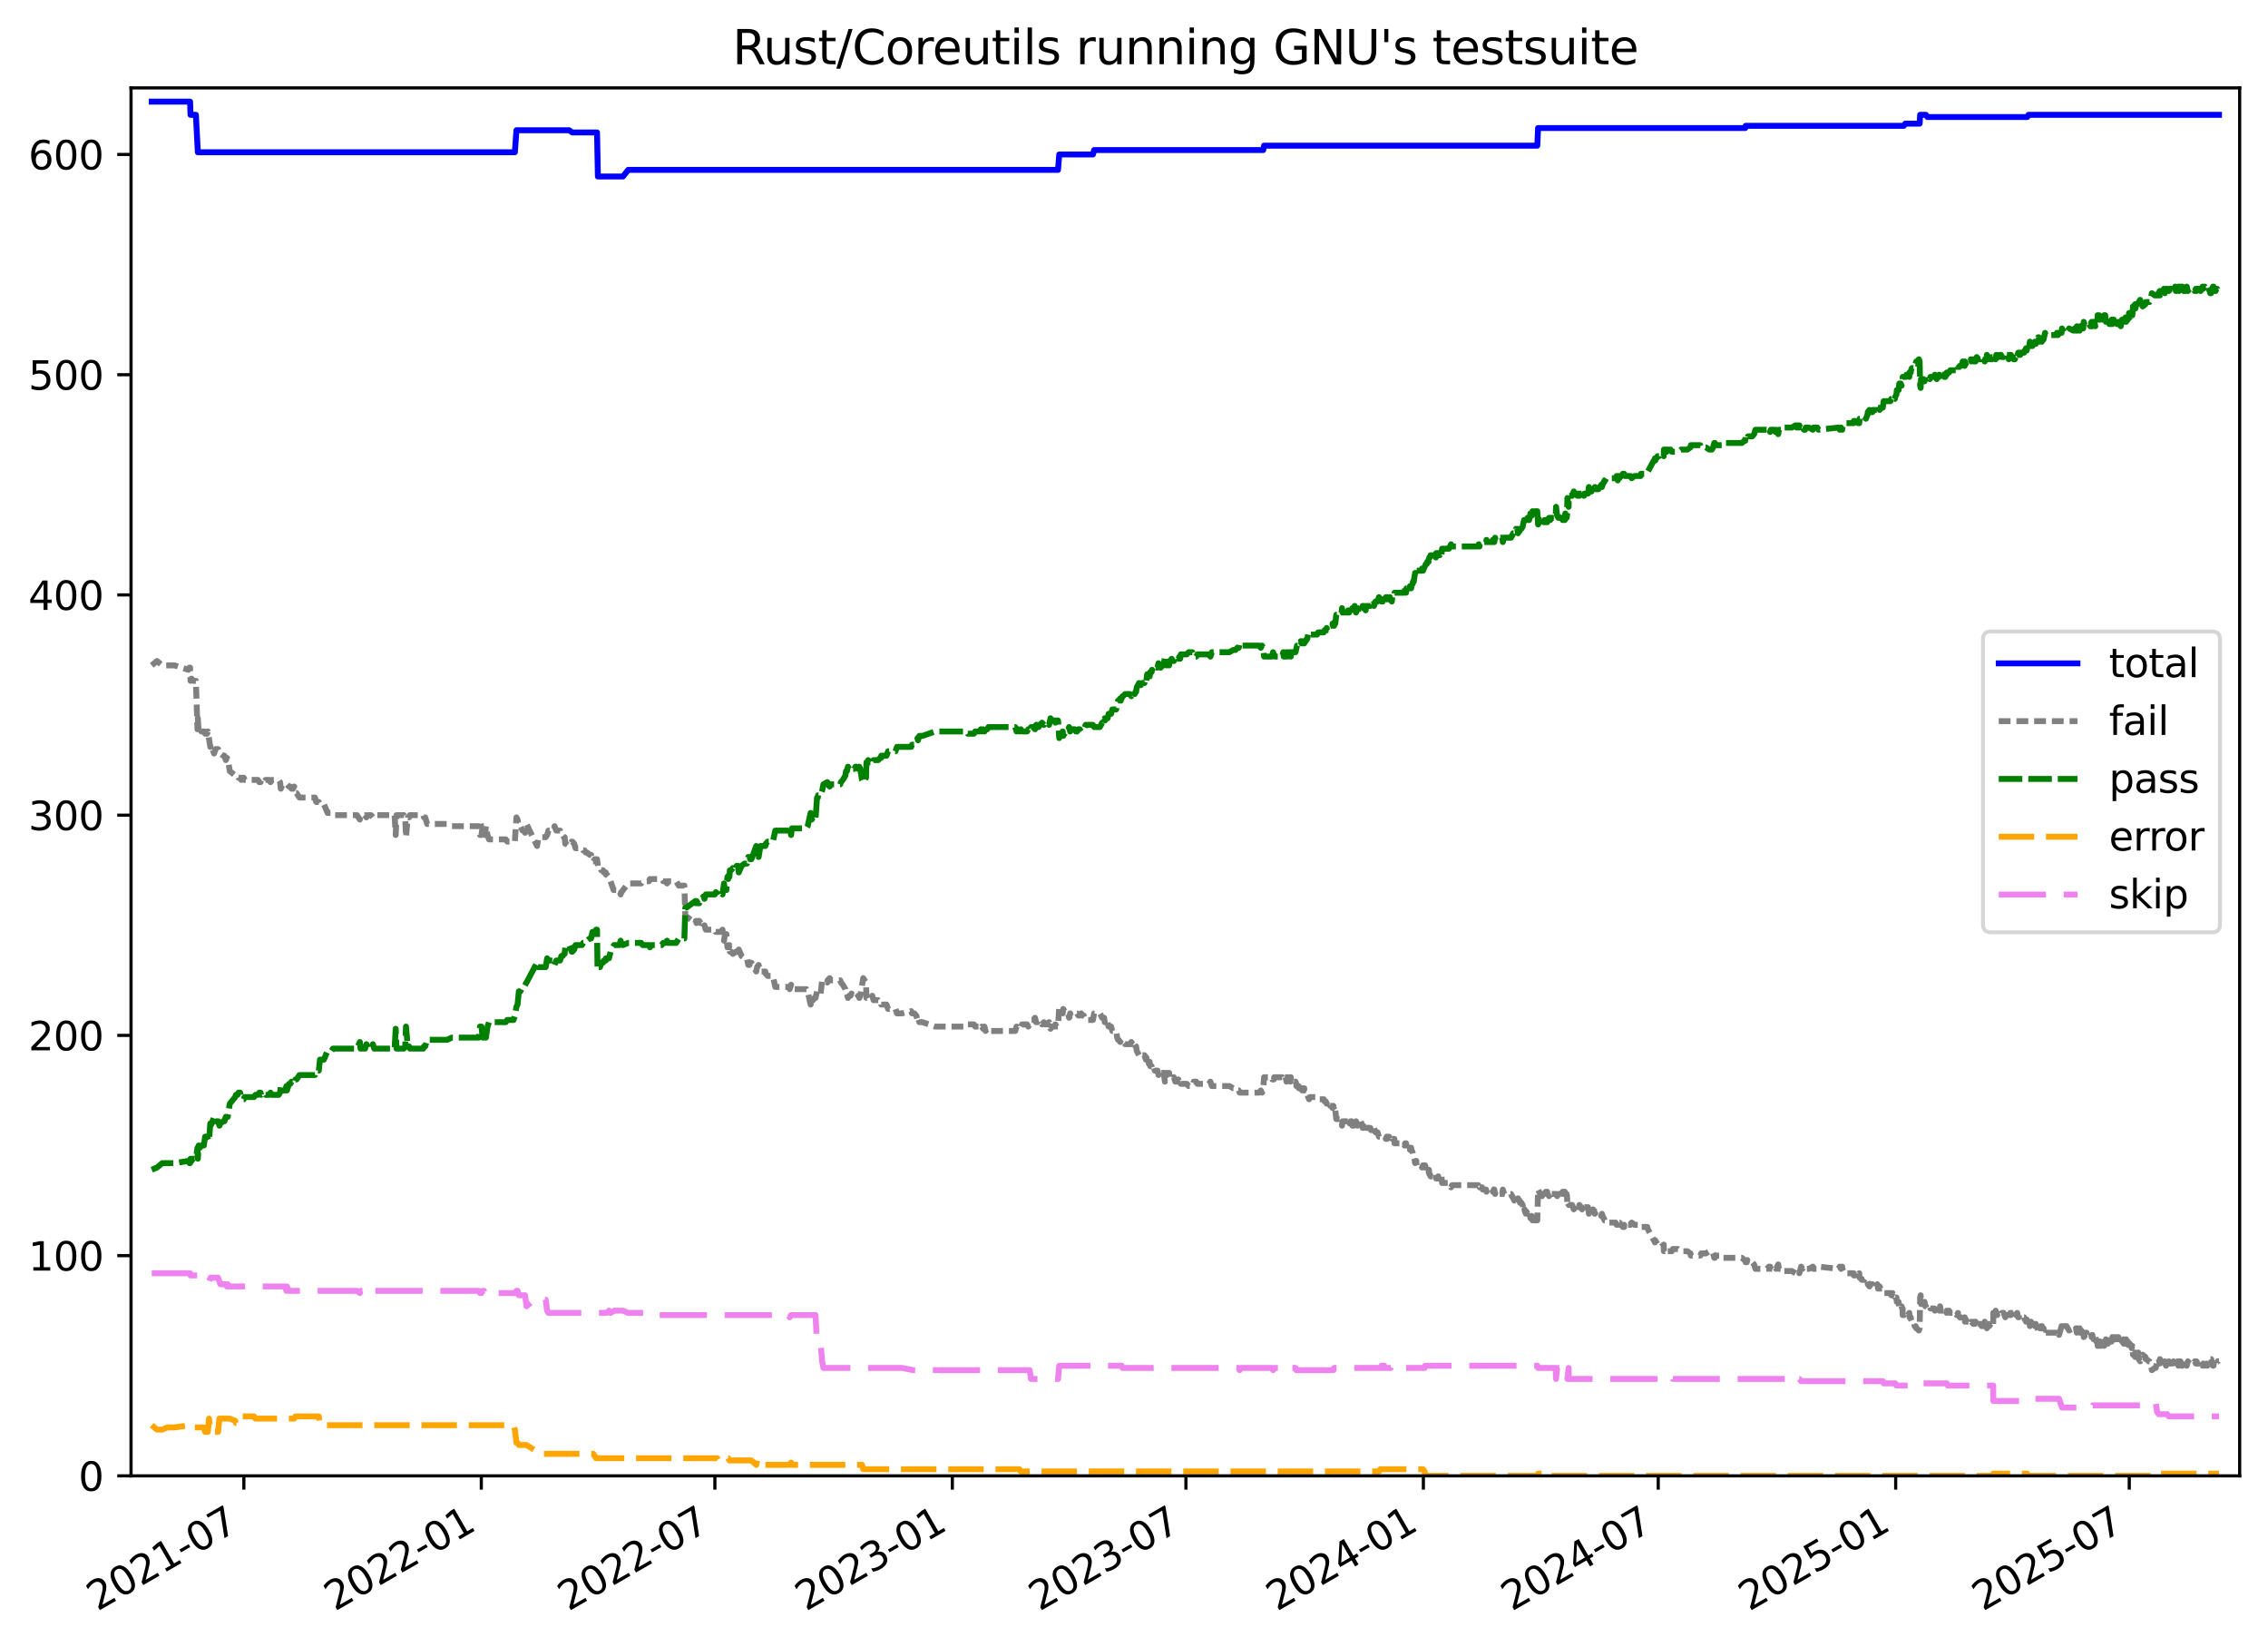 <?xml version="1.0" encoding="utf-8" standalone="no"?>
<!DOCTYPE svg PUBLIC "-//W3C//DTD SVG 1.1//EN"
  "http://www.w3.org/Graphics/SVG/1.1/DTD/svg11.dtd">
<svg xmlns:xlink="http://www.w3.org/1999/xlink" width="576.168pt" height="418.303pt" viewBox="0 0 576.168 418.303" xmlns="http://www.w3.org/2000/svg" version="1.1">
 <defs>
  <style type="text/css">*{stroke-linejoin: round; stroke-linecap: butt}</style>
 </defs>
 <g id="figure_1">
  <g id="patch_1">
   <path d="M -0 418.303 
L 576.168 418.303 
L 576.168 0 
L -0 0 
z
" style="fill: #ffffff"/>
  </g>
  <g id="axes_1">
   <g id="patch_2">
    <path d="M 33.288 374.83 
L 568.967 374.83 
L 568.967 22.318 
L 33.288 22.318 
z
" style="fill: #ffffff"/>
   </g>
   <g id="matplotlib.axis_1">
    <g id="xtick_1">
     <g id="line2d_1">
      <defs>
       <path id="mc31e32a08c" d="M 0 0 
L 0 3.5 
" style="stroke: #000000; stroke-width: 0.8"/>
      </defs>
      <g>
       <use xlink:href="#mc31e32a08c" x="61.951" y="374.83" style="stroke: #000000; stroke-width: 0.8"/>
      </g>
     </g>
     <g id="text_1">
      <!-- 2021-07 -->
      <g transform="translate(24.726 409.302) rotate(-30) scale(0.1 -0.1)">
       <defs>
        <path id="DejaVuSans-32" d="M 1228 531 
L 3431 531 
L 3431 0 
L 469 0 
L 469 531 
Q 828 903 1448 1529 
Q 2069 2156 2228 2338 
Q 2531 2678 2651 2914 
Q 2772 3150 2772 3378 
Q 2772 3750 2511 3984 
Q 2250 4219 1831 4219 
Q 1534 4219 1204 4116 
Q 875 4013 500 3803 
L 500 4441 
Q 881 4594 1212 4672 
Q 1544 4750 1819 4750 
Q 2544 4750 2975 4387 
Q 3406 4025 3406 3419 
Q 3406 3131 3298 2873 
Q 3191 2616 2906 2266 
Q 2828 2175 2409 1742 
Q 1991 1309 1228 531 
z
" transform="scale(0.016)"/>
        <path id="DejaVuSans-30" d="M 2034 4250 
Q 1547 4250 1301 3770 
Q 1056 3291 1056 2328 
Q 1056 1369 1301 889 
Q 1547 409 2034 409 
Q 2525 409 2770 889 
Q 3016 1369 3016 2328 
Q 3016 3291 2770 3770 
Q 2525 4250 2034 4250 
z
M 2034 4750 
Q 2819 4750 3233 4129 
Q 3647 3509 3647 2328 
Q 3647 1150 3233 529 
Q 2819 -91 2034 -91 
Q 1250 -91 836 529 
Q 422 1150 422 2328 
Q 422 3509 836 4129 
Q 1250 4750 2034 4750 
z
" transform="scale(0.016)"/>
        <path id="DejaVuSans-31" d="M 794 531 
L 1825 531 
L 1825 4091 
L 703 3866 
L 703 4441 
L 1819 4666 
L 2450 4666 
L 2450 531 
L 3481 531 
L 3481 0 
L 794 0 
L 794 531 
z
" transform="scale(0.016)"/>
        <path id="DejaVuSans-2d" d="M 313 2009 
L 1997 2009 
L 1997 1497 
L 313 1497 
L 313 2009 
z
" transform="scale(0.016)"/>
        <path id="DejaVuSans-37" d="M 525 4666 
L 3525 4666 
L 3525 4397 
L 1831 0 
L 1172 0 
L 2766 4134 
L 525 4134 
L 525 4666 
z
" transform="scale(0.016)"/>
       </defs>
       <use xlink:href="#DejaVuSans-32"/>
       <use xlink:href="#DejaVuSans-30" x="63.623"/>
       <use xlink:href="#DejaVuSans-32" x="127.246"/>
       <use xlink:href="#DejaVuSans-31" x="190.869"/>
       <use xlink:href="#DejaVuSans-2d" x="254.492"/>
       <use xlink:href="#DejaVuSans-30" x="290.576"/>
       <use xlink:href="#DejaVuSans-37" x="354.199"/>
      </g>
     </g>
    </g>
    <g id="xtick_2">
     <g id="line2d_2">
      <g>
       <use xlink:href="#mc31e32a08c" x="122.273" y="374.83" style="stroke: #000000; stroke-width: 0.8"/>
      </g>
     </g>
     <g id="text_2">
      <!-- 2022-01 -->
      <g transform="translate(85.049 409.302) rotate(-30) scale(0.1 -0.1)">
       <use xlink:href="#DejaVuSans-32"/>
       <use xlink:href="#DejaVuSans-30" x="63.623"/>
       <use xlink:href="#DejaVuSans-32" x="127.246"/>
       <use xlink:href="#DejaVuSans-32" x="190.869"/>
       <use xlink:href="#DejaVuSans-2d" x="254.492"/>
       <use xlink:href="#DejaVuSans-30" x="290.576"/>
       <use xlink:href="#DejaVuSans-31" x="354.199"/>
      </g>
     </g>
    </g>
    <g id="xtick_3">
     <g id="line2d_3">
      <g>
       <use xlink:href="#mc31e32a08c" x="181.612" y="374.83" style="stroke: #000000; stroke-width: 0.8"/>
      </g>
     </g>
     <g id="text_3">
      <!-- 2022-07 -->
      <g transform="translate(144.387 409.302) rotate(-30) scale(0.1 -0.1)">
       <use xlink:href="#DejaVuSans-32"/>
       <use xlink:href="#DejaVuSans-30" x="63.623"/>
       <use xlink:href="#DejaVuSans-32" x="127.246"/>
       <use xlink:href="#DejaVuSans-32" x="190.869"/>
       <use xlink:href="#DejaVuSans-2d" x="254.492"/>
       <use xlink:href="#DejaVuSans-30" x="290.576"/>
       <use xlink:href="#DejaVuSans-37" x="354.199"/>
      </g>
     </g>
    </g>
    <g id="xtick_4">
     <g id="line2d_4">
      <g>
       <use xlink:href="#mc31e32a08c" x="241.935" y="374.83" style="stroke: #000000; stroke-width: 0.8"/>
      </g>
     </g>
     <g id="text_4">
      <!-- 2023-01 -->
      <g transform="translate(204.71 409.302) rotate(-30) scale(0.1 -0.1)">
       <defs>
        <path id="DejaVuSans-33" d="M 2597 2516 
Q 3050 2419 3304 2112 
Q 3559 1806 3559 1356 
Q 3559 666 3084 287 
Q 2609 -91 1734 -91 
Q 1441 -91 1130 -33 
Q 819 25 488 141 
L 488 750 
Q 750 597 1062 519 
Q 1375 441 1716 441 
Q 2309 441 2620 675 
Q 2931 909 2931 1356 
Q 2931 1769 2642 2001 
Q 2353 2234 1838 2234 
L 1294 2234 
L 1294 2753 
L 1863 2753 
Q 2328 2753 2575 2939 
Q 2822 3125 2822 3475 
Q 2822 3834 2567 4026 
Q 2313 4219 1838 4219 
Q 1578 4219 1281 4162 
Q 984 4106 628 3988 
L 628 4550 
Q 988 4650 1302 4700 
Q 1616 4750 1894 4750 
Q 2613 4750 3031 4423 
Q 3450 4097 3450 3541 
Q 3450 3153 3228 2886 
Q 3006 2619 2597 2516 
z
" transform="scale(0.016)"/>
       </defs>
       <use xlink:href="#DejaVuSans-32"/>
       <use xlink:href="#DejaVuSans-30" x="63.623"/>
       <use xlink:href="#DejaVuSans-32" x="127.246"/>
       <use xlink:href="#DejaVuSans-33" x="190.869"/>
       <use xlink:href="#DejaVuSans-2d" x="254.492"/>
       <use xlink:href="#DejaVuSans-30" x="290.576"/>
       <use xlink:href="#DejaVuSans-31" x="354.199"/>
      </g>
     </g>
    </g>
    <g id="xtick_5">
     <g id="line2d_5">
      <g>
       <use xlink:href="#mc31e32a08c" x="301.274" y="374.83" style="stroke: #000000; stroke-width: 0.8"/>
      </g>
     </g>
     <g id="text_5">
      <!-- 2023-07 -->
      <g transform="translate(264.049 409.302) rotate(-30) scale(0.1 -0.1)">
       <use xlink:href="#DejaVuSans-32"/>
       <use xlink:href="#DejaVuSans-30" x="63.623"/>
       <use xlink:href="#DejaVuSans-32" x="127.246"/>
       <use xlink:href="#DejaVuSans-33" x="190.869"/>
       <use xlink:href="#DejaVuSans-2d" x="254.492"/>
       <use xlink:href="#DejaVuSans-30" x="290.576"/>
       <use xlink:href="#DejaVuSans-37" x="354.199"/>
      </g>
     </g>
    </g>
    <g id="xtick_6">
     <g id="line2d_6">
      <g>
       <use xlink:href="#mc31e32a08c" x="361.596" y="374.83" style="stroke: #000000; stroke-width: 0.8"/>
      </g>
     </g>
     <g id="text_6">
      <!-- 2024-01 -->
      <g transform="translate(324.371 409.302) rotate(-30) scale(0.1 -0.1)">
       <defs>
        <path id="DejaVuSans-34" d="M 2419 4116 
L 825 1625 
L 2419 1625 
L 2419 4116 
z
M 2253 4666 
L 3047 4666 
L 3047 1625 
L 3713 1625 
L 3713 1100 
L 3047 1100 
L 3047 0 
L 2419 0 
L 2419 1100 
L 313 1100 
L 313 1709 
L 2253 4666 
z
" transform="scale(0.016)"/>
       </defs>
       <use xlink:href="#DejaVuSans-32"/>
       <use xlink:href="#DejaVuSans-30" x="63.623"/>
       <use xlink:href="#DejaVuSans-32" x="127.246"/>
       <use xlink:href="#DejaVuSans-34" x="190.869"/>
       <use xlink:href="#DejaVuSans-2d" x="254.492"/>
       <use xlink:href="#DejaVuSans-30" x="290.576"/>
       <use xlink:href="#DejaVuSans-31" x="354.199"/>
      </g>
     </g>
    </g>
    <g id="xtick_7">
     <g id="line2d_7">
      <g>
       <use xlink:href="#mc31e32a08c" x="421.263" y="374.83" style="stroke: #000000; stroke-width: 0.8"/>
      </g>
     </g>
     <g id="text_7">
      <!-- 2024-07 -->
      <g transform="translate(384.038 409.302) rotate(-30) scale(0.1 -0.1)">
       <use xlink:href="#DejaVuSans-32"/>
       <use xlink:href="#DejaVuSans-30" x="63.623"/>
       <use xlink:href="#DejaVuSans-32" x="127.246"/>
       <use xlink:href="#DejaVuSans-34" x="190.869"/>
       <use xlink:href="#DejaVuSans-2d" x="254.492"/>
       <use xlink:href="#DejaVuSans-30" x="290.576"/>
       <use xlink:href="#DejaVuSans-37" x="354.199"/>
      </g>
     </g>
    </g>
    <g id="xtick_8">
     <g id="line2d_8">
      <g>
       <use xlink:href="#mc31e32a08c" x="481.585" y="374.83" style="stroke: #000000; stroke-width: 0.8"/>
      </g>
     </g>
     <g id="text_8">
      <!-- 2025-01 -->
      <g transform="translate(444.36 409.302) rotate(-30) scale(0.1 -0.1)">
       <defs>
        <path id="DejaVuSans-35" d="M 691 4666 
L 3169 4666 
L 3169 4134 
L 1269 4134 
L 1269 2991 
Q 1406 3038 1543 3061 
Q 1681 3084 1819 3084 
Q 2600 3084 3056 2656 
Q 3513 2228 3513 1497 
Q 3513 744 3044 326 
Q 2575 -91 1722 -91 
Q 1428 -91 1123 -41 
Q 819 9 494 109 
L 494 744 
Q 775 591 1075 516 
Q 1375 441 1709 441 
Q 2250 441 2565 725 
Q 2881 1009 2881 1497 
Q 2881 1984 2565 2268 
Q 2250 2553 1709 2553 
Q 1456 2553 1204 2497 
Q 953 2441 691 2322 
L 691 4666 
z
" transform="scale(0.016)"/>
       </defs>
       <use xlink:href="#DejaVuSans-32"/>
       <use xlink:href="#DejaVuSans-30" x="63.623"/>
       <use xlink:href="#DejaVuSans-32" x="127.246"/>
       <use xlink:href="#DejaVuSans-35" x="190.869"/>
       <use xlink:href="#DejaVuSans-2d" x="254.492"/>
       <use xlink:href="#DejaVuSans-30" x="290.576"/>
       <use xlink:href="#DejaVuSans-31" x="354.199"/>
      </g>
     </g>
    </g>
    <g id="xtick_9">
     <g id="line2d_9">
      <g>
       <use xlink:href="#mc31e32a08c" x="540.924" y="374.83" style="stroke: #000000; stroke-width: 0.8"/>
      </g>
     </g>
     <g id="text_9">
      <!-- 2025-07 -->
      <g transform="translate(503.699 409.302) rotate(-30) scale(0.1 -0.1)">
       <use xlink:href="#DejaVuSans-32"/>
       <use xlink:href="#DejaVuSans-30" x="63.623"/>
       <use xlink:href="#DejaVuSans-32" x="127.246"/>
       <use xlink:href="#DejaVuSans-35" x="190.869"/>
       <use xlink:href="#DejaVuSans-2d" x="254.492"/>
       <use xlink:href="#DejaVuSans-30" x="290.576"/>
       <use xlink:href="#DejaVuSans-37" x="354.199"/>
      </g>
     </g>
    </g>
   </g>
   <g id="matplotlib.axis_2">
    <g id="ytick_1">
     <g id="line2d_10">
      <defs>
       <path id="m82d2525202" d="M 0 0 
L -3.5 0 
" style="stroke: #000000; stroke-width: 0.8"/>
      </defs>
      <g>
       <use xlink:href="#m82d2525202" x="33.288" y="374.83" style="stroke: #000000; stroke-width: 0.8"/>
      </g>
     </g>
     <g id="text_10">
      <!-- 0 -->
      <g transform="translate(19.925 378.629) scale(0.1 -0.1)">
       <use xlink:href="#DejaVuSans-30"/>
      </g>
     </g>
    </g>
    <g id="ytick_2">
     <g id="line2d_11">
      <g>
       <use xlink:href="#m82d2525202" x="33.288" y="318.897" style="stroke: #000000; stroke-width: 0.8"/>
      </g>
     </g>
     <g id="text_11">
      <!-- 100 -->
      <g transform="translate(7.2 322.696) scale(0.1 -0.1)">
       <use xlink:href="#DejaVuSans-31"/>
       <use xlink:href="#DejaVuSans-30" x="63.623"/>
       <use xlink:href="#DejaVuSans-30" x="127.246"/>
      </g>
     </g>
    </g>
    <g id="ytick_3">
     <g id="line2d_12">
      <g>
       <use xlink:href="#m82d2525202" x="33.288" y="262.964" style="stroke: #000000; stroke-width: 0.8"/>
      </g>
     </g>
     <g id="text_12">
      <!-- 200 -->
      <g transform="translate(7.2 266.763) scale(0.1 -0.1)">
       <use xlink:href="#DejaVuSans-32"/>
       <use xlink:href="#DejaVuSans-30" x="63.623"/>
       <use xlink:href="#DejaVuSans-30" x="127.246"/>
      </g>
     </g>
    </g>
    <g id="ytick_4">
     <g id="line2d_13">
      <g>
       <use xlink:href="#m82d2525202" x="33.288" y="207.031" style="stroke: #000000; stroke-width: 0.8"/>
      </g>
     </g>
     <g id="text_13">
      <!-- 300 -->
      <g transform="translate(7.2 210.83) scale(0.1 -0.1)">
       <use xlink:href="#DejaVuSans-33"/>
       <use xlink:href="#DejaVuSans-30" x="63.623"/>
       <use xlink:href="#DejaVuSans-30" x="127.246"/>
      </g>
     </g>
    </g>
    <g id="ytick_5">
     <g id="line2d_14">
      <g>
       <use xlink:href="#m82d2525202" x="33.288" y="151.098" style="stroke: #000000; stroke-width: 0.8"/>
      </g>
     </g>
     <g id="text_14">
      <!-- 400 -->
      <g transform="translate(7.2 154.897) scale(0.1 -0.1)">
       <use xlink:href="#DejaVuSans-34"/>
       <use xlink:href="#DejaVuSans-30" x="63.623"/>
       <use xlink:href="#DejaVuSans-30" x="127.246"/>
      </g>
     </g>
    </g>
    <g id="ytick_6">
     <g id="line2d_15">
      <g>
       <use xlink:href="#m82d2525202" x="33.288" y="95.165" style="stroke: #000000; stroke-width: 0.8"/>
      </g>
     </g>
     <g id="text_15">
      <!-- 500 -->
      <g transform="translate(7.2 98.964) scale(0.1 -0.1)">
       <use xlink:href="#DejaVuSans-35"/>
       <use xlink:href="#DejaVuSans-30" x="63.623"/>
       <use xlink:href="#DejaVuSans-30" x="127.246"/>
      </g>
     </g>
    </g>
    <g id="ytick_7">
     <g id="line2d_16">
      <g>
       <use xlink:href="#m82d2525202" x="33.288" y="39.232" style="stroke: #000000; stroke-width: 0.8"/>
      </g>
     </g>
     <g id="text_16">
      <!-- 600 -->
      <g transform="translate(7.2 43.031) scale(0.1 -0.1)">
       <defs>
        <path id="DejaVuSans-36" d="M 2113 2584 
Q 1688 2584 1439 2293 
Q 1191 2003 1191 1497 
Q 1191 994 1439 701 
Q 1688 409 2113 409 
Q 2538 409 2786 701 
Q 3034 994 3034 1497 
Q 3034 2003 2786 2293 
Q 2538 2584 2113 2584 
z
M 3366 4563 
L 3366 3988 
Q 3128 4100 2886 4159 
Q 2644 4219 2406 4219 
Q 1781 4219 1451 3797 
Q 1122 3375 1075 2522 
Q 1259 2794 1537 2939 
Q 1816 3084 2150 3084 
Q 2853 3084 3261 2657 
Q 3669 2231 3669 1497 
Q 3669 778 3244 343 
Q 2819 -91 2113 -91 
Q 1303 -91 875 529 
Q 447 1150 447 2328 
Q 447 3434 972 4092 
Q 1497 4750 2381 4750 
Q 2619 4750 2861 4703 
Q 3103 4656 3366 4563 
z
" transform="scale(0.016)"/>
       </defs>
       <use xlink:href="#DejaVuSans-36"/>
       <use xlink:href="#DejaVuSans-30" x="63.623"/>
       <use xlink:href="#DejaVuSans-30" x="127.246"/>
      </g>
     </g>
    </g>
   </g>
   <g id="line2d_17">
    <path d="M 38.539 25.808 
L 48.288 25.808 
L 48.398 29.164 
L 49.763 29.164 
L 50.262 38.673 
L 130.798 38.673 
L 131.199 33.08 
L 144.6 33.08 
L 145.388 33.639 
L 151.673 33.639 
L 151.892 44.826 
L 158.266 44.826 
L 159.587 43.148 
L 268.781 43.148 
L 269.092 39.232 
L 277.65 39.232 
L 277.955 38.114 
L 320.91 38.114 
L 321.124 36.995 
L 390.538 36.995 
L 390.737 32.52 
L 443.361 32.52 
L 443.452 31.961 
L 483.648 31.961 
L 484.017 31.402 
L 487.673 31.402 
L 487.795 29.164 
L 489.262 29.164 
L 489.643 29.724 
L 515.007 29.724 
L 515.32 29.164 
L 563.716 29.164 
L 563.716 29.164 
" clip-path="url(#p6487e79536)" style="fill: none; stroke: #0000ff; stroke-width: 1.5; stroke-linecap: square"/>
   </g>
   <g id="line2d_18">
    <path d="M 38.539 168.997 
L 39.88 167.878 
L 41.215 168.997 
L 44.379 168.997 
L 47.867 170.115 
L 48.126 169.556 
L 48.288 169.556 
L 48.398 172.912 
L 48.653 172.353 
L 49.029 172.912 
L 49.763 172.912 
L 50.171 185.217 
L 50.262 182.421 
L 50.474 185.777 
L 50.542 185.217 
L 50.779 185.217 
L 51.159 185.777 
L 52.074 185.777 
L 52.101 186.336 
L 52.597 186.336 
L 52.807 185.777 
L 53.421 189.692 
L 53.492 189.133 
L 53.793 189.692 
L 54.376 191.37 
L 54.771 190.251 
L 55.396 190.251 
L 55.745 191.37 
L 55.981 191.37 
L 56.693 191.929 
L 57.012 191.929 
L 57.359 193.048 
L 57.669 192.489 
L 58.014 193.607 
L 58.372 195.845 
L 59.756 196.963 
L 60.344 196.963 
L 60.596 197.523 
L 60.997 197.523 
L 61.292 198.082 
L 61.593 197.523 
L 61.929 197.523 
L 62.125 198.082 
L 65.524 198.082 
L 65.867 198.641 
L 66.196 198.641 
L 66.323 198.082 
L 67.135 198.641 
L 67.475 198.082 
L 68.413 198.082 
L 68.715 198.641 
L 69.085 198.082 
L 70.792 198.082 
L 71.142 198.641 
L 71.334 200.319 
L 71.801 199.201 
L 72.888 199.201 
L 73.427 199.76 
L 73.753 199.76 
L 74.07 200.319 
L 74.423 200.319 
L 74.748 199.76 
L 75.058 201.438 
L 75.333 201.438 
L 76.082 202.557 
L 80.011 202.557 
L 80.323 203.675 
L 80.989 203.675 
L 81.284 204.235 
L 82.275 204.235 
L 83.224 206.472 
L 84.232 206.472 
L 84.593 207.031 
L 90.685 207.031 
L 91.416 208.15 
L 91.582 207.031 
L 92.755 207.031 
L 93.074 207.591 
L 93.425 207.031 
L 94.261 207.031 
L 94.723 207.591 
L 95.066 207.031 
L 100.245 207.031 
L 100.528 212.065 
L 100.724 207.031 
L 102.601 207.031 
L 102.941 207.591 
L 103.136 212.624 
L 103.595 207.591 
L 103.92 207.591 
L 104.135 207.031 
L 107.533 207.031 
L 107.705 207.591 
L 108.014 207.591 
L 108.522 209.269 
L 113.648 209.269 
L 114.767 209.828 
L 121.651 209.828 
L 121.938 212.065 
L 122.304 212.065 
L 122.629 209.828 
L 122.963 209.828 
L 123.193 212.065 
L 123.443 209.828 
L 123.858 212.065 
L 124.225 213.184 
L 128.485 213.184 
L 128.853 213.743 
L 130.798 213.743 
L 131.199 207.591 
L 131.485 208.15 
L 131.809 209.828 
L 132.209 209.828 
L 132.745 210.946 
L 133.114 210.946 
L 133.387 211.506 
L 133.753 209.269 
L 136.434 214.862 
L 136.708 213.184 
L 137.167 212.624 
L 138.625 212.624 
L 138.999 212.065 
L 139.329 210.946 
L 140.649 210.946 
L 140.891 209.828 
L 141.315 210.946 
L 142.274 210.946 
L 142.601 212.065 
L 142.915 212.065 
L 143.288 212.624 
L 143.439 212.624 
L 143.607 214.302 
L 143.835 214.302 
L 144.6 214.862 
L 145.233 213.743 
L 145.388 213.743 
L 145.883 214.302 
L 146.202 215.421 
L 147.846 215.421 
L 148.163 215.98 
L 148.504 215.98 
L 148.82 216.54 
L 149.115 216.54 
L 149.802 217.099 
L 150.157 217.099 
L 150.511 218.777 
L 150.72 218.777 
L 151.088 218.218 
L 151.673 218.218 
L 151.892 219.896 
L 152.435 219.896 
L 152.756 221.014 
L 153.185 221.014 
L 153.406 221.574 
L 153.892 221.574 
L 153.94 222.133 
L 154.186 222.133 
L 154.706 222.692 
L 155.887 226.048 
L 157.359 226.048 
L 157.659 227.167 
L 157.772 226.608 
L 157.903 226.608 
L 158.266 226.048 
L 159.587 224.37 
L 162.892 224.37 
L 163.275 223.811 
L 164.874 223.811 
L 165.102 223.252 
L 168.097 223.252 
L 168.483 223.811 
L 169.022 223.811 
L 169.458 224.37 
L 169.678 223.811 
L 171.784 223.811 
L 172.448 224.93 
L 173.863 224.93 
L 174.101 232.76 
L 174.369 232.76 
L 176.656 234.438 
L 176.797 233.879 
L 176.944 234.438 
L 177.324 233.879 
L 177.644 233.879 
L 177.98 234.438 
L 178.232 234.438 
L 178.637 235.557 
L 178.804 235.557 
L 178.958 234.998 
L 179.304 236.116 
L 181.601 236.116 
L 181.825 236.676 
L 183.061 236.676 
L 183.553 236.116 
L 183.922 238.913 
L 184.185 237.235 
L 184.527 237.235 
L 184.801 240.591 
L 184.993 240.032 
L 185.198 240.591 
L 185.301 240.032 
L 185.427 241.71 
L 185.753 241.71 
L 186.167 242.269 
L 186.978 241.71 
L 187.163 242.828 
L 187.464 242.828 
L 187.678 241.15 
L 188.403 242.828 
L 189.124 243.388 
L 189.757 243.388 
L 190.09 245.066 
L 190.395 245.066 
L 190.576 244.506 
L 190.893 244.506 
L 192.121 246.744 
L 192.326 245.625 
L 192.72 245.066 
L 193.182 246.744 
L 194.425 246.744 
L 194.531 247.303 
L 195.026 247.862 
L 196.346 247.862 
L 196.951 250.659 
L 200.346 250.659 
L 200.614 251.218 
L 200.966 250.1 
L 201.172 251.218 
L 204.873 251.218 
L 205.182 251.778 
L 205.928 255.134 
L 206.208 253.456 
L 206.541 254.015 
L 206.911 253.456 
L 207.171 253.456 
L 207.564 251.778 
L 207.775 251.778 
L 207.816 252.337 
L 208.481 252.337 
L 208.854 248.981 
L 209.184 248.981 
L 210.176 249.54 
L 210.238 248.981 
L 210.777 248.422 
L 210.857 248.981 
L 213.451 248.981 
L 213.632 249.54 
L 214.116 250.1 
L 214.762 251.218 
L 214.93 252.337 
L 215.158 252.337 
L 215.412 253.456 
L 215.719 252.896 
L 216.062 252.896 
L 216.32 252.337 
L 216.685 252.896 
L 217.01 252.896 
L 217.322 253.456 
L 217.574 253.456 
L 218.05 252.896 
L 218.297 253.456 
L 218.552 252.896 
L 219.294 248.422 
L 220.008 249.54 
L 220.113 253.456 
L 220.272 253.456 
L 220.563 254.015 
L 220.902 253.456 
L 221.211 253.456 
L 221.591 252.896 
L 221.921 254.015 
L 223.11 254.015 
L 223.583 254.574 
L 223.853 254.574 
L 223.874 255.134 
L 225.222 255.134 
L 225.606 256.252 
L 227.492 256.252 
L 227.868 257.371 
L 229.148 257.371 
L 231.48 256.812 
L 231.697 257.371 
L 232.28 257.371 
L 232.771 257.93 
L 233.1 259.049 
L 233.199 258.49 
L 233.556 259.608 
L 234.351 259.608 
L 237.572 260.727 
L 245.534 260.727 
L 245.859 260.168 
L 247.415 260.168 
L 247.738 260.727 
L 248.807 260.727 
L 249.176 261.286 
L 249.442 260.727 
L 249.75 261.286 
L 250.09 260.727 
L 250.37 261.846 
L 250.798 261.286 
L 251.111 261.846 
L 257.905 261.846 
L 258.256 260.727 
L 258.628 261.286 
L 258.964 260.727 
L 259.34 260.727 
L 259.643 260.168 
L 260.903 260.168 
L 261.223 260.727 
L 261.585 260.168 
L 261.914 259.049 
L 262.567 259.049 
L 262.936 258.49 
L 263.212 259.608 
L 263.566 259.608 
L 263.84 259.049 
L 264.705 260.168 
L 265.211 259.608 
L 265.512 260.168 
L 266.152 260.168 
L 266.513 259.608 
L 266.867 261.286 
L 267.208 260.727 
L 267.863 260.727 
L 268.113 260.168 
L 268.432 260.727 
L 268.781 260.727 
L 269.092 255.693 
L 269.215 256.252 
L 269.46 256.252 
L 269.63 256.812 
L 269.778 256.812 
L 269.974 257.371 
L 270.106 256.252 
L 270.76 257.371 
L 271.321 257.371 
L 271.594 258.49 
L 271.865 257.371 
L 272.041 257.93 
L 273.034 257.93 
L 273.33 257.371 
L 273.611 257.371 
L 273.963 257.93 
L 274.289 257.93 
L 274.675 257.371 
L 275.048 257.93 
L 275.338 257.93 
L 275.793 259.049 
L 277.65 259.049 
L 277.955 257.371 
L 279.394 257.371 
L 279.725 257.93 
L 279.985 258.49 
L 280.494 258.49 
L 280.653 259.608 
L 280.726 259.049 
L 280.898 259.608 
L 281.383 259.608 
L 281.62 260.727 
L 282.267 260.727 
L 282.569 261.846 
L 283.567 261.846 
L 283.806 263.523 
L 284.027 264.083 
L 284.155 264.083 
L 284.585 264.642 
L 284.736 264.083 
L 284.81 264.642 
L 285.283 264.642 
L 285.838 265.201 
L 287.084 265.201 
L 287.405 264.642 
L 287.713 265.201 
L 288.06 265.201 
L 288.226 265.761 
L 288.266 265.201 
L 288.464 265.761 
L 288.618 265.761 
L 288.771 266.879 
L 289.358 267.998 
L 289.786 267.439 
L 290.111 267.998 
L 290.75 267.998 
L 291.097 269.117 
L 291.223 268.557 
L 291.43 270.235 
L 291.722 269.676 
L 291.912 270.235 
L 292.062 269.676 
L 292.227 270.795 
L 292.565 270.795 
L 292.665 271.354 
L 293.061 270.795 
L 293.367 271.913 
L 294.058 271.913 
L 294.307 273.032 
L 294.66 271.913 
L 294.9 271.913 
L 294.988 272.473 
L 295.633 272.473 
L 295.935 274.71 
L 296.369 272.473 
L 296.436 273.032 
L 297.007 272.473 
L 297.061 273.591 
L 297.258 273.591 
L 297.654 274.151 
L 297.975 273.591 
L 298.218 273.591 
L 298.577 274.71 
L 298.968 274.71 
L 299.347 274.151 
L 299.63 274.71 
L 299.803 274.151 
L 299.974 275.269 
L 301.491 275.269 
L 301.957 275.829 
L 302.909 275.829 
L 303.247 274.71 
L 303.883 274.71 
L 304.202 275.269 
L 307.1 275.269 
L 307.491 274.71 
L 307.858 275.829 
L 312.306 275.829 
L 313.282 276.388 
L 313.862 276.388 
L 314.332 276.947 
L 314.704 276.947 
L 314.923 277.507 
L 319.874 277.507 
L 320.277 276.947 
L 320.595 277.507 
L 320.91 276.947 
L 321.124 273.591 
L 323.08 273.591 
L 323.255 274.151 
L 323.593 274.151 
L 323.705 273.591 
L 325.73 273.591 
L 326.011 274.151 
L 326.117 273.591 
L 326.598 273.591 
L 326.82 274.71 
L 327.101 273.591 
L 327.31 274.71 
L 327.459 274.71 
L 327.65 273.591 
L 327.818 274.71 
L 327.925 273.591 
L 327.968 274.71 
L 329.121 274.71 
L 329.304 275.269 
L 329.331 275.829 
L 329.918 275.829 
L 329.952 276.388 
L 330.29 276.388 
L 330.465 276.947 
L 330.615 276.388 
L 330.798 276.947 
L 330.922 276.388 
L 331.213 276.947 
L 331.336 276.388 
L 331.353 276.947 
L 331.722 276.947 
L 331.953 277.507 
L 332.098 277.507 
L 332.317 278.625 
L 332.559 279.185 
L 332.726 278.625 
L 334.589 278.625 
L 334.855 279.185 
L 336.282 279.185 
L 336.51 279.744 
L 336.811 279.744 
L 337.034 280.303 
L 337.157 279.744 
L 337.748 279.744 
L 337.947 280.863 
L 338.49 280.863 
L 338.542 281.422 
L 338.618 280.863 
L 338.735 280.863 
L 338.945 281.981 
L 339.164 282.541 
L 339.225 281.981 
L 339.473 284.219 
L 340.477 284.219 
L 340.578 284.778 
L 340.798 284.778 
L 340.927 285.897 
L 341.078 284.778 
L 342.412 284.778 
L 342.489 285.337 
L 342.745 284.778 
L 342.867 285.337 
L 343.094 284.778 
L 343.388 284.778 
L 343.568 285.897 
L 343.897 285.897 
L 344.032 285.337 
L 344.147 286.456 
L 344.489 284.778 
L 344.846 285.897 
L 345.105 284.778 
L 345.712 284.778 
L 346.183 286.456 
L 346.33 285.897 
L 346.493 286.456 
L 346.932 285.337 
L 347.072 286.456 
L 348.114 286.456 
L 348.282 287.015 
L 348.574 287.015 
L 348.73 286.456 
L 348.927 287.015 
L 349.051 286.456 
L 349.43 287.575 
L 349.948 287.575 
L 350.313 288.693 
L 351.894 288.693 
L 352.067 289.253 
L 352.278 288.693 
L 352.383 289.253 
L 352.598 288.693 
L 352.885 288.693 
L 353.069 289.253 
L 353.191 288.693 
L 353.577 288.693 
L 353.697 289.253 
L 354.239 289.253 
L 354.275 290.371 
L 356.593 290.371 
L 356.822 290.931 
L 356.972 290.371 
L 357.099 290.931 
L 357.196 290.371 
L 357.312 291.49 
L 357.846 291.49 
L 358.098 292.049 
L 358.149 291.49 
L 358.201 292.049 
L 358.488 291.49 
L 358.563 292.049 
L 358.844 292.609 
L 358.954 293.168 
L 359.164 293.168 
L 359.213 293.727 
L 359.505 295.405 
L 359.637 294.846 
L 359.815 294.846 
L 359.847 295.965 
L 361.097 295.965 
L 361.252 296.524 
L 361.497 295.965 
L 361.921 296.524 
L 362.034 295.965 
L 362.22 296.524 
L 362.448 296.524 
L 362.583 297.083 
L 362.899 297.083 
L 362.907 297.643 
L 363.004 297.083 
L 363.098 298.202 
L 363.236 298.202 
L 363.427 298.761 
L 364.738 298.761 
L 364.772 298.202 
L 364.855 299.321 
L 365.2 299.321 
L 365.377 298.761 
L 365.513 299.321 
L 365.717 298.761 
L 365.871 299.321 
L 366.043 299.321 
L 366.191 298.761 
L 366.338 300.439 
L 368.094 300.439 
L 368.622 301.558 
L 368.9 300.999 
L 375.536 300.999 
L 375.648 301.558 
L 375.85 300.999 
L 375.908 301.558 
L 376.51 301.558 
L 376.677 302.117 
L 377.522 302.117 
L 377.635 302.677 
L 377.794 302.117 
L 379.088 302.117 
L 379.268 302.677 
L 379.494 302.117 
L 379.619 302.117 
L 379.818 303.236 
L 379.927 302.677 
L 380.412 302.677 
L 380.624 303.236 
L 381.619 303.236 
L 381.781 302.117 
L 382.109 303.236 
L 383.876 303.236 
L 384.057 303.795 
L 384.219 303.795 
L 384.394 304.355 
L 384.524 304.355 
L 384.685 304.914 
L 385.062 304.914 
L 385.129 305.473 
L 385.444 305.473 
L 385.643 304.355 
L 385.798 304.914 
L 386.035 304.914 
L 386.132 305.473 
L 386.495 305.473 
L 386.82 306.033 
L 387.175 307.711 
L 387.291 307.151 
L 387.399 307.711 
L 387.647 308.27 
L 387.764 307.711 
L 388.08 308.27 
L 388.289 307.711 
L 388.459 307.711 
L 388.793 309.389 
L 388.995 308.829 
L 389.115 308.829 
L 389.273 309.389 
L 389.314 309.948 
L 389.448 309.948 
L 389.514 309.389 
L 389.73 309.948 
L 389.88 309.389 
L 390.004 309.948 
L 390.538 309.948 
L 390.737 302.117 
L 391.268 303.236 
L 391.619 303.236 
L 391.741 303.795 
L 391.932 303.236 
L 392.055 303.236 
L 392.2 302.677 
L 392.367 303.236 
L 392.596 303.236 
L 392.709 302.677 
L 392.852 303.236 
L 393.048 302.677 
L 393.124 303.236 
L 393.531 303.795 
L 393.829 302.677 
L 394.099 303.236 
L 395.301 303.236 
L 395.586 303.795 
L 395.885 303.236 
L 396.423 303.236 
L 396.836 304.355 
L 396.977 302.677 
L 397.216 303.236 
L 397.519 302.677 
L 397.658 304.355 
L 397.826 303.236 
L 397.984 303.236 
L 398.09 303.795 
L 398.169 306.033 
L 398.183 305.473 
L 398.532 306.033 
L 399.395 306.033 
L 399.803 307.151 
L 399.971 306.592 
L 400.576 306.592 
L 400.74 306.033 
L 400.916 306.592 
L 401.109 306.592 
L 401.223 306.033 
L 401.568 306.592 
L 401.771 306.592 
L 401.903 307.151 
L 402.066 306.592 
L 402.24 306.592 
L 402.404 306.033 
L 402.505 306.592 
L 403.417 306.592 
L 403.645 308.27 
L 403.92 307.711 
L 404.148 307.711 
L 404.333 307.151 
L 404.417 307.711 
L 404.703 307.151 
L 404.81 307.711 
L 405.062 307.711 
L 405.16 308.27 
L 405.461 307.711 
L 406.082 307.711 
L 406.311 308.27 
L 406.695 308.27 
L 406.791 308.829 
L 406.954 308.27 
L 407.336 309.389 
L 407.45 309.389 
L 407.618 309.948 
L 407.773 309.948 
L 408.065 310.507 
L 410.441 310.507 
L 410.695 311.067 
L 410.932 311.067 
L 410.98 309.948 
L 411.04 310.507 
L 411.427 310.507 
L 411.516 311.067 
L 412.025 311.067 
L 412.269 311.626 
L 412.596 311.626 
L 412.606 311.067 
L 412.715 311.626 
L 412.815 311.067 
L 414.238 311.067 
L 414.505 310.507 
L 415.249 311.067 
L 416.793 311.067 
L 416.86 311.626 
L 418.48 311.626 
L 418.626 312.185 
L 420.124 314.982 
L 420.266 314.982 
L 420.414 315.541 
L 420.48 314.982 
L 420.799 315.541 
L 421.095 316.1 
L 421.45 316.1 
L 421.569 316.66 
L 422.017 316.66 
L 422.665 316.1 
L 422.698 317.778 
L 423.22 317.778 
L 423.382 317.219 
L 423.5 317.778 
L 424.699 317.778 
L 424.978 317.219 
L 426.264 317.219 
L 427.059 317.778 
L 428.663 317.778 
L 429.454 318.338 
L 429.559 318.897 
L 431.936 318.897 
L 432.159 318.338 
L 433.365 318.338 
L 434.246 317.778 
L 434.888 317.778 
L 435.207 318.338 
L 435.49 319.456 
L 435.658 319.456 
L 435.665 318.897 
L 437.553 318.897 
L 437.756 319.456 
L 442.528 319.456 
L 443.13 320.016 
L 443.361 320.016 
L 443.452 320.575 
L 443.747 320.575 
L 443.871 320.016 
L 444.063 320.575 
L 445.14 320.575 
L 445.621 321.134 
L 445.955 322.253 
L 448.878 322.253 
L 449.392 321.694 
L 449.541 322.253 
L 449.692 321.694 
L 449.861 322.253 
L 450.663 322.253 
L 451.032 321.694 
L 451.22 322.253 
L 451.737 321.134 
L 451.939 322.253 
L 453.19 322.253 
L 453.205 322.812 
L 455.188 322.812 
L 456.153 323.372 
L 456.442 322.812 
L 456.98 322.812 
L 457.11 323.372 
L 457.57 321.694 
L 457.873 322.253 
L 458.281 321.694 
L 458.583 321.694 
L 458.72 322.253 
L 459.553 322.253 
L 460.542 321.694 
L 460.691 322.253 
L 461.676 322.253 
L 461.995 321.694 
L 467.007 322.253 
L 467.382 321.694 
L 467.706 322.253 
L 467.997 321.694 
L 468.029 322.253 
L 468.282 322.812 
L 468.429 322.812 
L 468.563 323.372 
L 470.893 323.372 
L 470.942 323.931 
L 471.232 323.931 
L 472.005 323.372 
L 472.03 323.931 
L 472.327 323.372 
L 472.399 324.49 
L 472.59 324.49 
L 472.978 325.05 
L 473.628 325.05 
L 474.023 324.49 
L 474.467 325.609 
L 474.485 326.168 
L 474.916 326.728 
L 475.234 326.168 
L 475.68 326.168 
L 475.772 326.728 
L 476.788 326.728 
L 476.927 326.168 
L 477.099 327.287 
L 477.24 327.287 
L 477.508 326.728 
L 477.751 327.287 
L 478.295 327.287 
L 478.534 328.406 
L 480.24 328.406 
L 480.444 328.965 
L 480.569 328.965 
L 480.775 328.406 
L 480.828 328.965 
L 481.372 328.965 
L 481.482 329.524 
L 481.779 329.524 
L 481.864 330.643 
L 482.328 330.643 
L 482.502 332.321 
L 482.866 332.321 
L 483.078 331.762 
L 483.193 332.321 
L 483.347 332.321 
L 483.359 333.999 
L 483.648 333.999 
L 484.017 333.44 
L 484.185 333.44 
L 484.328 333.999 
L 484.684 333.999 
L 485.053 333.44 
L 485.091 334.558 
L 485.417 334.558 
L 485.477 335.118 
L 485.705 335.677 
L 486.306 335.677 
L 486.395 336.796 
L 486.653 336.796 
L 486.804 337.355 
L 486.949 337.355 
L 487.47 337.914 
L 487.673 337.355 
L 487.795 329.524 
L 487.926 328.965 
L 488.015 331.202 
L 488.657 331.202 
L 488.921 330.643 
L 489.113 331.762 
L 489.262 331.762 
L 489.643 332.321 
L 490.063 332.321 
L 490.254 331.762 
L 490.404 332.321 
L 491.415 332.321 
L 491.539 332.88 
L 492 331.762 
L 492.375 332.321 
L 492.59 332.321 
L 492.672 332.88 
L 492.862 331.762 
L 493.046 332.88 
L 493.811 332.88 
L 493.93 332.321 
L 494.202 332.321 
L 494.245 332.88 
L 494.554 333.44 
L 494.566 332.88 
L 495.146 332.88 
L 495.444 333.44 
L 496.994 333.44 
L 497.11 333.999 
L 497.417 333.44 
L 497.428 333.999 
L 497.869 334.558 
L 498.14 334.558 
L 498.452 335.118 
L 498.608 335.677 
L 498.727 335.677 
L 499.102 334.558 
L 499.176 335.677 
L 499.428 335.118 
L 499.64 335.677 
L 500.587 335.677 
L 500.693 336.236 
L 500.825 335.677 
L 501.283 336.236 
L 501.504 335.677 
L 501.729 336.236 
L 501.863 335.677 
L 502.177 336.796 
L 502.394 336.236 
L 503.135 336.236 
L 503.431 336.796 
L 503.861 336.796 
L 504.204 335.677 
L 504.295 336.236 
L 504.662 336.236 
L 504.755 337.355 
L 505.216 336.236 
L 505.378 336.796 
L 505.75 336.236 
L 506.022 336.236 
L 506.161 336.796 
L 506.355 336.796 
L 506.381 333.44 
L 506.493 333.44 
L 506.929 333.999 
L 506.986 332.88 
L 507.142 333.999 
L 507.285 333.44 
L 507.371 333.999 
L 507.713 333.44 
L 508.123 333.999 
L 508.329 333.999 
L 508.612 333.44 
L 509.015 333.44 
L 509.428 334.558 
L 509.644 333.999 
L 510.081 333.999 
L 510.286 333.44 
L 510.316 332.88 
L 510.571 333.999 
L 510.706 333.44 
L 510.865 333.999 
L 511.101 333.44 
L 511.368 333.44 
L 511.54 332.88 
L 511.865 332.88 
L 512.204 333.999 
L 512.434 333.44 
L 512.714 334.558 
L 512.86 334.558 
L 512.952 333.999 
L 513.237 333.999 
L 513.261 334.558 
L 514.205 334.558 
L 514.36 335.118 
L 514.492 335.118 
L 514.697 335.677 
L 514.873 335.118 
L 515.007 335.677 
L 515.208 335.118 
L 515.32 335.677 
L 515.466 335.118 
L 515.513 335.677 
L 515.674 336.796 
L 515.871 336.236 
L 515.933 335.677 
L 516.14 336.236 
L 516.31 335.677 
L 516.515 336.236 
L 516.85 336.236 
L 516.943 336.796 
L 517.175 336.236 
L 517.783 337.914 
L 517.946 337.914 
L 518.115 336.796 
L 518.195 337.355 
L 518.435 337.355 
L 518.543 336.796 
L 518.739 336.796 
L 518.917 337.355 
L 519.146 337.355 
L 519.53 339.033 
L 519.735 338.474 
L 522.423 338.474 
L 522.548 339.033 
L 522.707 339.033 
L 522.834 338.474 
L 523.09 339.033 
L 523.728 336.796 
L 523.834 337.914 
L 524.385 336.796 
L 524.981 336.796 
L 525.628 337.914 
L 526.77 337.355 
L 527.061 337.914 
L 527.38 337.355 
L 527.609 338.474 
L 527.7 337.355 
L 528.001 338.474 
L 528.329 337.355 
L 528.438 338.474 
L 528.648 338.474 
L 528.764 337.914 
L 528.973 338.474 
L 529.099 338.474 
L 529.216 337.914 
L 529.358 339.592 
L 529.731 338.474 
L 530.081 338.474 
L 530.294 339.033 
L 530.696 339.033 
L 531.024 338.474 
L 531.215 338.474 
L 531.36 339.592 
L 531.54 339.033 
L 531.641 339.592 
L 531.884 340.152 
L 532.033 340.152 
L 532.294 339.033 
L 532.544 340.711 
L 532.857 340.711 
L 532.881 341.83 
L 532.903 341.27 
L 533.067 340.711 
L 533.239 341.83 
L 533.311 340.711 
L 533.571 340.711 
L 533.606 341.27 
L 533.899 341.83 
L 534.074 341.83 
L 534.156 340.711 
L 534.549 341.83 
L 534.612 340.711 
L 534.826 341.83 
L 534.991 340.152 
L 535.491 341.27 
L 535.868 339.592 
L 535.897 340.152 
L 536.136 339.592 
L 536.287 339.592 
L 536.443 340.711 
L 536.63 339.592 
L 536.99 340.711 
L 537.127 339.592 
L 537.274 340.152 
L 537.575 340.152 
L 537.774 339.592 
L 538.155 339.592 
L 538.167 340.152 
L 538.766 339.033 
L 539.083 340.711 
L 539.252 340.711 
L 539.449 340.152 
L 539.504 341.27 
L 539.783 340.152 
L 539.955 341.27 
L 540.128 340.152 
L 540.2 340.711 
L 540.555 340.711 
L 540.768 341.27 
L 540.865 342.389 
L 541.063 341.27 
L 541.389 341.83 
L 541.534 342.389 
L 541.712 341.83 
L 541.864 344.067 
L 542.103 344.067 
L 542.419 344.626 
L 542.457 343.508 
L 542.768 344.626 
L 543.21 343.508 
L 543.33 345.186 
L 543.689 345.745 
L 544.08 344.626 
L 544.327 344.067 
L 545.016 344.626 
L 545.098 345.186 
L 545.356 345.186 
L 545.831 345.745 
L 546.066 345.745 
L 546.359 346.304 
L 546.656 347.982 
L 547.417 347.423 
L 547.662 347.423 
L 548.002 345.745 
L 548.326 345.745 
L 548.409 345.186 
L 548.654 346.304 
L 548.709 345.186 
L 548.978 345.745 
L 549.466 345.745 
L 549.716 346.864 
L 549.946 345.745 
L 550.259 346.864 
L 550.381 346.304 
L 550.549 346.864 
L 550.986 345.745 
L 551.239 346.304 
L 551.979 346.304 
L 552.155 345.745 
L 552.583 346.864 
L 552.757 345.745 
L 552.908 345.745 
L 552.966 346.304 
L 553.179 346.304 
L 553.408 346.864 
L 553.566 345.745 
L 553.809 346.864 
L 553.917 345.745 
L 554.216 346.864 
L 554.4 346.864 
L 554.518 346.304 
L 554.713 346.304 
L 554.768 345.745 
L 554.779 346.304 
L 555.111 346.304 
L 555.223 345.745 
L 555.528 346.864 
L 555.808 345.745 
L 556.289 346.304 
L 557.316 346.304 
L 557.563 345.745 
L 557.824 346.304 
L 557.993 345.745 
L 558.097 346.304 
L 558.827 346.304 
L 559.049 345.745 
L 559.561 346.864 
L 559.685 346.304 
L 560.094 346.864 
L 560.541 346.304 
L 560.778 346.864 
L 561.336 345.745 
L 561.483 345.186 
L 561.725 345.186 
L 562.193 346.864 
L 562.32 346.864 
L 562.481 345.745 
L 562.86 345.745 
L 563.073 346.304 
L 563.234 346.304 
L 563.401 345.745 
L 563.716 345.745 
L 563.716 345.745 
" clip-path="url(#p6487e79536)" style="fill: none; stroke-dasharray: 3,1.5; stroke-dashoffset: 0; stroke: #808080; stroke-width: 1.5"/>
   </g>
   <g id="line2d_19">
    <path d="M 38.539 297.083 
L 39.88 296.524 
L 41.215 295.405 
L 44.379 295.405 
L 47.867 294.846 
L 48.126 295.405 
L 48.288 295.405 
L 48.398 294.287 
L 48.653 294.846 
L 49.029 294.287 
L 49.763 294.287 
L 50.171 291.49 
L 50.262 294.287 
L 50.474 290.931 
L 50.542 291.49 
L 50.779 291.49 
L 51.159 290.931 
L 51.783 290.931 
L 52.101 288.693 
L 52.597 288.693 
L 53.101 289.812 
L 53.421 285.337 
L 53.492 285.897 
L 53.793 285.337 
L 54.376 283.659 
L 54.771 284.778 
L 55.396 284.778 
L 55.745 285.897 
L 55.981 285.337 
L 56.693 284.778 
L 57.012 284.778 
L 57.359 283.659 
L 57.857 283.659 
L 58.372 280.303 
L 59.756 278.625 
L 59.945 278.066 
L 60.344 278.066 
L 60.596 277.507 
L 60.997 277.507 
L 61.292 278.625 
L 61.593 279.185 
L 61.929 279.185 
L 62.125 278.625 
L 64.521 278.625 
L 64.904 278.066 
L 65.524 278.066 
L 65.867 277.507 
L 66.196 277.507 
L 66.323 278.066 
L 67.135 277.507 
L 67.475 278.066 
L 68.413 278.066 
L 68.715 277.507 
L 69.085 278.066 
L 70.792 278.066 
L 71.142 277.507 
L 71.334 275.829 
L 71.801 276.947 
L 72.46 276.947 
L 72.767 275.829 
L 72.888 276.947 
L 73.427 275.269 
L 73.753 275.269 
L 74.07 274.71 
L 74.423 274.71 
L 74.748 275.269 
L 75.058 274.151 
L 75.333 274.151 
L 76.082 273.032 
L 80.011 273.032 
L 80.323 271.913 
L 80.989 271.913 
L 81.284 269.117 
L 82.275 269.117 
L 83.224 266.879 
L 84.232 266.879 
L 84.593 266.32 
L 90.685 266.32 
L 91.416 264.642 
L 91.582 266.32 
L 92.755 266.32 
L 93.074 265.201 
L 93.425 266.32 
L 94.261 266.32 
L 94.723 265.201 
L 95.066 266.32 
L 100.245 266.32 
L 100.528 261.286 
L 100.724 266.32 
L 102.601 266.32 
L 102.941 265.761 
L 103.136 260.727 
L 103.595 265.761 
L 103.92 265.761 
L 104.135 266.32 
L 107.533 266.32 
L 107.705 265.761 
L 108.014 265.761 
L 108.522 264.083 
L 113.648 264.083 
L 114.767 263.523 
L 121.651 263.523 
L 121.938 260.727 
L 122.304 260.727 
L 122.629 263.523 
L 122.963 263.523 
L 123.193 260.727 
L 123.443 263.523 
L 123.858 260.727 
L 124.225 259.608 
L 128.485 259.608 
L 128.853 259.049 
L 130.466 259.049 
L 130.798 257.93 
L 131.199 255.693 
L 131.485 255.134 
L 131.809 251.778 
L 132.209 251.778 
L 132.745 250.659 
L 133.114 250.659 
L 133.753 249.54 
L 136.434 244.506 
L 136.708 245.625 
L 138.625 245.625 
L 138.999 243.388 
L 139.329 243.947 
L 140.649 243.947 
L 140.891 245.066 
L 141.315 243.947 
L 142.274 243.947 
L 142.601 242.828 
L 142.915 242.828 
L 143.288 242.269 
L 143.439 242.269 
L 143.607 240.591 
L 143.835 240.591 
L 144.6 240.032 
L 145.233 241.71 
L 145.388 241.71 
L 145.883 241.15 
L 146.202 240.032 
L 147.846 240.032 
L 148.163 239.472 
L 148.504 239.472 
L 148.82 238.913 
L 149.115 238.913 
L 149.802 238.354 
L 150.157 238.354 
L 150.511 236.676 
L 151.088 236.676 
L 151.449 236.116 
L 151.673 236.116 
L 151.798 246.184 
L 151.892 245.625 
L 152.435 245.625 
L 152.756 244.506 
L 153.185 244.506 
L 153.406 243.947 
L 153.892 243.947 
L 153.94 243.388 
L 154.706 243.388 
L 155.117 241.71 
L 155.971 240.032 
L 157.359 240.032 
L 157.659 238.913 
L 157.772 239.472 
L 157.903 239.472 
L 158.266 240.032 
L 159.587 239.472 
L 162.892 239.472 
L 163.275 240.032 
L 164.874 240.032 
L 165.102 240.591 
L 165.519 240.032 
L 168.097 240.032 
L 168.483 239.472 
L 169.022 239.472 
L 169.458 238.913 
L 169.678 239.472 
L 171.784 239.472 
L 172.448 238.354 
L 173.863 238.354 
L 174.101 230.523 
L 174.369 230.523 
L 176.656 228.845 
L 176.797 229.404 
L 176.944 228.845 
L 177.324 229.404 
L 177.644 229.404 
L 177.98 228.845 
L 178.232 228.845 
L 178.637 227.726 
L 178.804 227.726 
L 178.958 228.286 
L 179.304 227.167 
L 181.601 227.167 
L 181.825 226.608 
L 182.198 226.608 
L 182.544 226.048 
L 182.903 226.608 
L 183.061 226.608 
L 183.553 227.167 
L 183.922 224.37 
L 184.185 226.048 
L 184.527 226.048 
L 184.801 222.692 
L 184.993 223.252 
L 185.198 222.133 
L 185.301 222.692 
L 185.427 221.014 
L 185.753 221.014 
L 186.167 220.455 
L 186.978 221.014 
L 187.163 219.896 
L 187.464 219.896 
L 187.678 221.574 
L 188.403 219.896 
L 189.124 219.336 
L 189.757 219.336 
L 190.09 217.658 
L 190.395 217.658 
L 190.576 218.218 
L 190.893 218.218 
L 192.121 214.862 
L 192.326 217.099 
L 192.72 217.658 
L 193.182 214.862 
L 194.425 214.862 
L 194.531 214.302 
L 195.026 213.743 
L 196.346 213.743 
L 196.951 210.946 
L 200.346 210.946 
L 200.614 209.828 
L 200.966 212.065 
L 201.172 210.387 
L 204.873 210.387 
L 205.182 209.828 
L 205.928 206.472 
L 206.208 208.15 
L 206.541 207.591 
L 206.911 208.15 
L 207.171 208.15 
L 207.564 202.557 
L 207.775 202.557 
L 207.816 201.997 
L 208.481 201.997 
L 208.854 200.879 
L 209.184 199.201 
L 210.176 198.641 
L 210.238 199.201 
L 210.777 199.76 
L 210.857 199.201 
L 213.451 199.201 
L 213.632 198.641 
L 214.116 198.082 
L 214.762 196.963 
L 214.93 195.845 
L 215.158 195.845 
L 215.412 194.726 
L 215.719 195.285 
L 216.062 195.285 
L 216.32 195.845 
L 216.685 195.285 
L 217.01 195.285 
L 217.322 194.726 
L 217.574 194.726 
L 218.05 195.285 
L 218.297 194.726 
L 218.552 195.285 
L 218.983 198.082 
L 219.294 198.641 
L 220.008 197.523 
L 220.113 193.607 
L 220.272 193.607 
L 220.563 193.048 
L 220.902 193.607 
L 221.211 193.607 
L 221.591 194.167 
L 221.921 193.048 
L 223.11 193.048 
L 223.583 192.489 
L 223.853 192.489 
L 223.874 191.929 
L 225.222 191.929 
L 225.606 190.811 
L 227.492 190.811 
L 227.868 189.692 
L 231.48 189.692 
L 231.697 189.133 
L 232.28 189.133 
L 232.771 188.573 
L 233.1 187.455 
L 233.199 188.014 
L 233.556 186.895 
L 234.351 186.895 
L 237.572 185.777 
L 245.534 185.777 
L 245.859 186.336 
L 247.415 186.336 
L 247.738 185.777 
L 248.807 185.777 
L 249.176 185.217 
L 249.442 185.777 
L 249.75 185.217 
L 250.09 185.777 
L 250.37 184.658 
L 250.798 185.217 
L 251.111 184.658 
L 257.905 184.658 
L 258.256 185.777 
L 258.628 185.217 
L 258.964 185.777 
L 259.34 185.217 
L 259.643 185.777 
L 260.903 185.777 
L 261.223 185.217 
L 261.585 185.777 
L 261.914 184.658 
L 262.567 184.658 
L 262.936 185.217 
L 263.212 184.099 
L 263.566 184.099 
L 263.84 184.658 
L 264.705 183.539 
L 265.211 184.099 
L 265.512 183.539 
L 266.152 183.539 
L 266.513 184.099 
L 266.867 182.421 
L 267.208 182.98 
L 267.863 182.98 
L 268.113 183.539 
L 268.432 182.98 
L 268.781 182.98 
L 269.092 187.455 
L 269.215 186.895 
L 269.46 186.895 
L 269.63 186.336 
L 269.778 186.336 
L 269.974 185.777 
L 270.106 186.895 
L 270.76 185.777 
L 271.321 185.777 
L 271.594 184.658 
L 271.865 185.777 
L 272.041 185.217 
L 273.034 185.217 
L 273.33 185.777 
L 273.611 185.777 
L 273.963 185.217 
L 274.289 185.217 
L 274.675 185.777 
L 275.048 185.217 
L 275.338 185.217 
L 275.793 184.099 
L 277.65 184.099 
L 277.955 184.658 
L 279.394 184.658 
L 279.725 184.099 
L 279.985 183.539 
L 280.494 183.539 
L 280.653 182.421 
L 280.726 182.98 
L 280.898 182.421 
L 281.383 182.421 
L 281.62 181.302 
L 282.267 181.302 
L 282.569 180.183 
L 283.567 180.183 
L 283.806 178.505 
L 284.027 177.946 
L 284.155 177.946 
L 284.585 177.387 
L 284.736 177.946 
L 284.81 177.387 
L 284.965 177.387 
L 285.147 176.827 
L 285.283 176.827 
L 285.838 176.268 
L 287.084 176.268 
L 287.405 176.827 
L 287.713 176.268 
L 288.06 176.268 
L 288.226 175.709 
L 288.266 176.268 
L 288.464 175.709 
L 288.618 175.709 
L 288.771 174.59 
L 289.358 173.471 
L 289.786 174.031 
L 290.111 173.471 
L 290.75 173.471 
L 291.097 172.353 
L 291.223 172.912 
L 291.43 171.234 
L 291.722 171.793 
L 291.912 171.234 
L 292.062 171.793 
L 292.227 170.675 
L 292.565 170.675 
L 292.665 170.115 
L 293.061 170.675 
L 293.367 169.556 
L 294.058 169.556 
L 294.307 168.437 
L 294.66 169.556 
L 294.9 169.556 
L 294.988 168.997 
L 295.633 168.997 
L 295.935 166.759 
L 296.369 168.997 
L 296.436 168.437 
L 297.007 168.997 
L 297.061 167.878 
L 297.258 167.878 
L 297.654 167.319 
L 297.975 167.878 
L 298.218 167.878 
L 298.577 166.759 
L 298.968 166.759 
L 299.347 167.319 
L 299.63 166.759 
L 299.803 167.319 
L 299.974 166.2 
L 301.491 166.2 
L 301.957 165.641 
L 302.909 165.641 
L 303.247 166.759 
L 303.883 166.759 
L 304.202 166.2 
L 307.1 166.2 
L 307.491 166.759 
L 307.858 165.641 
L 312.306 165.641 
L 313.282 165.081 
L 313.862 165.081 
L 314.332 164.522 
L 314.704 164.522 
L 314.923 163.403 
L 315.27 163.963 
L 319.874 163.963 
L 320.277 164.522 
L 320.595 163.963 
L 320.91 164.522 
L 321.124 166.759 
L 323.08 166.759 
L 323.403 165.641 
L 323.856 166.759 
L 325.73 166.759 
L 326.011 165.641 
L 326.117 166.759 
L 326.598 166.759 
L 326.82 165.641 
L 327.101 166.759 
L 327.31 165.641 
L 327.459 165.641 
L 327.65 166.759 
L 327.818 165.641 
L 327.925 166.759 
L 327.968 165.641 
L 329.121 165.641 
L 329.498 163.963 
L 329.918 163.963 
L 329.952 163.403 
L 330.29 163.403 
L 330.465 162.844 
L 330.615 163.403 
L 330.798 162.844 
L 330.922 163.403 
L 331.213 162.844 
L 331.336 163.403 
L 331.353 162.844 
L 331.722 162.844 
L 331.953 162.285 
L 332.098 162.285 
L 332.317 161.166 
L 332.559 160.607 
L 332.726 161.166 
L 334.589 161.166 
L 334.855 160.607 
L 336.282 160.607 
L 336.51 160.047 
L 336.811 160.047 
L 337.034 159.488 
L 337.157 160.047 
L 337.748 160.047 
L 337.947 158.929 
L 338.49 158.929 
L 338.542 158.369 
L 338.618 158.929 
L 338.919 158.929 
L 338.945 158.369 
L 339.164 157.81 
L 339.225 158.369 
L 339.473 156.132 
L 340.477 156.132 
L 340.578 155.573 
L 340.798 155.573 
L 340.927 154.454 
L 341.078 155.573 
L 342.412 155.573 
L 342.489 155.014 
L 342.745 155.573 
L 342.867 155.014 
L 343.094 155.573 
L 343.388 155.573 
L 343.568 154.454 
L 343.897 154.454 
L 344.032 155.014 
L 344.147 153.895 
L 344.489 155.573 
L 344.846 154.454 
L 345.105 155.573 
L 345.712 155.573 
L 346.183 153.895 
L 346.33 154.454 
L 346.493 153.895 
L 346.932 155.014 
L 347.072 153.895 
L 348.114 153.895 
L 348.282 153.336 
L 348.574 153.336 
L 348.73 153.895 
L 348.927 153.336 
L 349.051 153.895 
L 349.43 152.776 
L 349.948 152.776 
L 350.313 151.658 
L 350.947 152.776 
L 351.083 152.217 
L 351.249 152.776 
L 351.355 152.217 
L 351.567 152.217 
L 351.656 152.776 
L 352.067 151.658 
L 352.278 152.217 
L 352.383 151.658 
L 352.598 152.217 
L 352.885 152.217 
L 353.069 151.658 
L 353.191 152.217 
L 353.311 152.217 
L 353.577 152.776 
L 353.697 151.658 
L 354.239 151.658 
L 354.275 150.539 
L 356.593 150.539 
L 356.822 149.98 
L 356.972 150.539 
L 357.099 149.98 
L 357.196 150.539 
L 357.312 149.42 
L 357.846 149.42 
L 358.098 148.861 
L 358.149 149.42 
L 358.201 148.861 
L 358.488 149.42 
L 358.563 148.861 
L 358.844 148.302 
L 358.954 147.742 
L 359.164 147.742 
L 359.213 147.183 
L 359.505 145.505 
L 359.637 146.064 
L 359.815 146.064 
L 359.847 144.946 
L 361.097 144.946 
L 361.252 144.386 
L 361.497 144.946 
L 362.22 143.268 
L 362.448 143.268 
L 362.583 142.708 
L 362.899 142.708 
L 362.907 142.149 
L 363.004 142.708 
L 363.098 141.59 
L 363.236 141.59 
L 363.427 141.03 
L 364.738 141.03 
L 364.772 141.59 
L 364.855 140.471 
L 365.2 140.471 
L 365.377 141.03 
L 365.513 140.471 
L 365.717 141.03 
L 365.871 140.471 
L 366.043 140.471 
L 366.191 141.03 
L 366.338 139.352 
L 368.094 139.352 
L 368.622 138.234 
L 368.9 138.793 
L 375.536 138.793 
L 375.648 138.234 
L 375.85 138.793 
L 375.908 138.234 
L 376.51 138.234 
L 376.677 137.674 
L 377.522 137.674 
L 377.635 137.115 
L 377.794 137.674 
L 379.088 137.674 
L 379.268 137.115 
L 379.494 137.674 
L 379.619 137.674 
L 379.818 136.556 
L 379.927 137.115 
L 380.412 137.115 
L 380.624 136.556 
L 381.619 136.556 
L 381.781 137.674 
L 382.109 136.556 
L 383.876 136.556 
L 384.057 135.996 
L 384.219 135.996 
L 384.394 135.437 
L 384.524 135.437 
L 384.685 134.878 
L 385.062 134.878 
L 385.129 134.318 
L 385.444 134.318 
L 385.643 135.437 
L 385.798 134.878 
L 386.035 134.878 
L 386.132 134.318 
L 386.495 134.318 
L 386.82 133.759 
L 387.175 132.081 
L 387.291 132.64 
L 387.399 132.081 
L 387.647 131.522 
L 387.764 132.081 
L 388.08 131.522 
L 388.289 132.081 
L 388.459 132.081 
L 388.793 130.403 
L 388.995 130.962 
L 389.115 130.962 
L 389.273 130.403 
L 389.314 129.844 
L 389.448 129.844 
L 389.514 130.403 
L 389.73 129.844 
L 389.88 130.403 
L 390.004 129.844 
L 390.538 129.844 
L 390.737 133.2 
L 391.268 132.081 
L 391.619 132.081 
L 391.741 131.522 
L 391.932 132.081 
L 392.055 132.081 
L 392.2 132.64 
L 392.367 132.081 
L 392.596 132.081 
L 392.709 132.64 
L 392.852 132.081 
L 393.048 132.64 
L 393.124 132.081 
L 393.531 131.522 
L 393.687 131.522 
L 393.829 132.081 
L 394.099 131.522 
L 395.203 131.522 
L 395.301 128.725 
L 395.586 130.962 
L 395.885 131.522 
L 396.423 131.522 
L 396.836 130.403 
L 396.977 132.081 
L 397.216 131.522 
L 397.519 132.081 
L 397.658 130.403 
L 397.826 131.522 
L 397.984 131.522 
L 398.09 130.962 
L 398.183 126.488 
L 398.506 128.725 
L 398.532 125.928 
L 399.395 125.928 
L 399.803 124.81 
L 399.971 125.369 
L 400.576 125.369 
L 400.74 125.928 
L 400.916 125.369 
L 401.109 125.369 
L 401.223 125.928 
L 401.568 125.369 
L 401.771 125.369 
L 401.903 124.81 
L 402.066 125.369 
L 402.24 125.369 
L 402.404 125.928 
L 402.505 125.369 
L 403.417 125.369 
L 403.645 123.691 
L 403.92 124.25 
L 404.148 124.25 
L 404.333 124.81 
L 404.417 124.25 
L 404.703 124.81 
L 404.81 124.25 
L 405.062 124.25 
L 405.16 123.691 
L 405.461 124.25 
L 406.082 124.25 
L 406.311 123.691 
L 406.695 123.691 
L 406.791 123.132 
L 406.954 123.691 
L 407.336 122.572 
L 407.45 122.572 
L 407.618 122.013 
L 407.773 122.013 
L 408.065 121.454 
L 410.441 121.454 
L 410.695 120.894 
L 410.932 120.894 
L 410.98 122.013 
L 411.04 121.454 
L 411.427 121.454 
L 411.516 120.894 
L 412.025 120.894 
L 412.269 120.335 
L 412.596 120.335 
L 412.606 120.894 
L 412.715 120.335 
L 412.815 120.894 
L 414.238 120.894 
L 414.505 121.454 
L 415.249 120.894 
L 416.793 120.894 
L 416.86 120.335 
L 418.48 120.335 
L 418.626 119.776 
L 420.124 116.979 
L 420.266 116.979 
L 420.414 116.42 
L 420.48 116.979 
L 420.799 116.42 
L 421.095 115.86 
L 421.45 115.86 
L 421.569 115.301 
L 422.017 115.301 
L 422.665 115.86 
L 422.698 114.182 
L 423.22 114.182 
L 423.382 114.742 
L 423.5 114.182 
L 424.375 114.182 
L 424.699 114.742 
L 426.264 114.742 
L 427.059 114.182 
L 428.663 114.182 
L 429.454 113.623 
L 429.559 113.064 
L 431.936 113.064 
L 432.159 113.623 
L 433.365 113.623 
L 434.246 114.182 
L 434.888 114.182 
L 435.207 113.623 
L 435.49 112.504 
L 435.658 112.504 
L 435.665 113.064 
L 437.553 113.064 
L 437.756 112.504 
L 442.528 112.504 
L 443.13 111.945 
L 443.361 111.945 
L 443.452 110.826 
L 443.747 110.826 
L 443.871 111.386 
L 444.063 110.826 
L 445.14 110.826 
L 445.621 110.267 
L 445.955 109.148 
L 448.878 109.148 
L 449.392 109.708 
L 449.541 109.148 
L 449.692 109.708 
L 449.861 109.148 
L 450.663 109.148 
L 451.032 109.708 
L 451.22 109.148 
L 451.737 110.267 
L 451.939 109.148 
L 453.19 109.148 
L 453.205 108.589 
L 455.188 108.589 
L 456.153 108.03 
L 456.442 108.589 
L 456.653 108.03 
L 456.789 108.589 
L 456.98 108.589 
L 457.11 108.03 
L 457.57 109.148 
L 457.873 108.589 
L 458.281 109.148 
L 458.583 109.148 
L 458.72 108.589 
L 459.553 108.589 
L 460.542 109.148 
L 460.691 108.589 
L 461.676 108.589 
L 461.995 109.148 
L 467.007 108.589 
L 467.382 109.148 
L 467.706 108.589 
L 467.997 109.148 
L 468.029 108.589 
L 468.282 108.03 
L 468.429 108.03 
L 468.563 107.47 
L 470.893 107.47 
L 470.942 106.911 
L 471.232 106.911 
L 472.005 107.47 
L 472.03 106.911 
L 472.327 107.47 
L 472.399 106.352 
L 472.59 106.352 
L 472.978 105.793 
L 473.628 105.793 
L 474.023 106.352 
L 474.467 105.233 
L 474.485 104.674 
L 474.916 104.115 
L 475.234 104.674 
L 475.68 104.674 
L 475.772 104.115 
L 476.788 104.115 
L 476.927 104.674 
L 477.099 103.555 
L 477.24 103.555 
L 477.508 104.115 
L 477.751 103.555 
L 478.295 103.555 
L 478.534 101.877 
L 480.24 101.877 
L 480.444 101.318 
L 480.569 101.318 
L 480.775 101.877 
L 480.828 101.318 
L 481.372 101.318 
L 481.482 100.759 
L 481.779 100.199 
L 481.864 99.081 
L 482.328 99.081 
L 482.502 97.403 
L 482.866 97.403 
L 483.078 97.962 
L 483.193 97.403 
L 483.347 97.403 
L 483.359 95.725 
L 484.185 95.725 
L 484.328 95.165 
L 484.684 95.165 
L 485.053 95.725 
L 485.091 94.606 
L 485.417 94.606 
L 485.477 94.047 
L 485.705 93.487 
L 486.306 93.487 
L 486.395 92.369 
L 486.653 92.369 
L 486.804 91.809 
L 486.949 91.809 
L 487.47 91.25 
L 487.673 91.809 
L 487.795 97.962 
L 487.926 98.521 
L 488.015 96.284 
L 488.657 96.284 
L 488.921 96.843 
L 489.113 95.725 
L 490.063 95.725 
L 490.254 96.284 
L 490.404 95.725 
L 491.415 95.725 
L 491.539 95.165 
L 492 96.284 
L 492.375 95.725 
L 492.59 95.725 
L 492.672 95.165 
L 492.862 96.284 
L 493.046 95.165 
L 493.811 95.165 
L 493.93 95.725 
L 494.202 95.725 
L 494.245 95.165 
L 494.554 94.606 
L 494.566 95.165 
L 494.814 94.606 
L 495.146 94.606 
L 495.444 94.047 
L 496.994 94.047 
L 497.11 93.487 
L 497.417 94.047 
L 497.428 93.487 
L 497.869 92.928 
L 498.14 92.928 
L 498.452 92.369 
L 498.608 91.809 
L 498.727 91.809 
L 499.102 92.928 
L 499.176 91.809 
L 499.428 92.369 
L 499.64 91.809 
L 500.587 91.809 
L 500.693 91.25 
L 500.825 91.809 
L 501.283 91.25 
L 501.504 91.809 
L 501.729 91.25 
L 501.863 91.809 
L 502.177 90.691 
L 502.394 91.25 
L 503.135 91.25 
L 503.431 90.691 
L 503.861 90.691 
L 504.204 91.809 
L 504.295 91.25 
L 504.662 91.25 
L 504.755 90.131 
L 505.216 91.25 
L 505.378 90.691 
L 505.75 91.25 
L 506.022 91.25 
L 506.161 90.691 
L 506.493 90.691 
L 506.929 90.131 
L 506.986 91.25 
L 507.142 90.131 
L 507.285 90.691 
L 507.371 90.131 
L 507.713 90.691 
L 508.123 90.131 
L 508.329 90.131 
L 508.612 90.691 
L 509.015 90.691 
L 509.428 89.572 
L 509.644 90.131 
L 510.081 90.131 
L 510.286 90.691 
L 510.316 91.25 
L 510.571 90.131 
L 510.706 90.691 
L 510.865 90.131 
L 511.101 90.691 
L 511.368 90.691 
L 511.54 91.25 
L 511.865 91.25 
L 512.204 90.131 
L 512.434 90.691 
L 512.714 89.572 
L 512.86 89.572 
L 512.952 90.131 
L 513.237 90.131 
L 513.261 89.572 
L 514.205 89.572 
L 514.36 89.013 
L 514.492 89.013 
L 514.697 88.453 
L 514.873 89.013 
L 515.007 88.453 
L 515.208 88.453 
L 515.32 87.894 
L 515.466 88.453 
L 515.513 87.894 
L 515.674 86.775 
L 515.871 87.335 
L 515.933 87.894 
L 516.14 87.335 
L 516.31 87.894 
L 516.515 87.335 
L 516.85 87.335 
L 516.943 86.775 
L 517.175 87.335 
L 517.783 85.657 
L 517.946 85.657 
L 518.115 86.775 
L 518.195 86.216 
L 518.435 86.216 
L 518.543 86.775 
L 518.739 86.775 
L 518.917 86.216 
L 519.146 86.216 
L 519.53 84.538 
L 519.735 85.097 
L 522.423 85.097 
L 522.548 84.538 
L 522.707 84.538 
L 522.834 85.097 
L 523.09 84.538 
L 523.728 84.538 
L 523.834 83.419 
L 524.385 84.538 
L 524.981 84.538 
L 525.628 83.419 
L 526.77 83.979 
L 527.061 83.419 
L 527.38 83.979 
L 527.609 82.86 
L 527.7 83.979 
L 528.001 82.86 
L 528.329 83.979 
L 528.438 82.86 
L 528.648 82.86 
L 528.764 83.419 
L 528.973 82.86 
L 529.099 82.86 
L 529.216 83.419 
L 529.358 81.741 
L 529.731 82.86 
L 530.081 82.86 
L 530.294 82.301 
L 530.696 82.301 
L 531.024 82.86 
L 531.215 82.86 
L 531.36 81.741 
L 531.54 82.86 
L 531.641 82.301 
L 531.884 81.741 
L 532.033 81.741 
L 532.294 82.86 
L 532.544 81.182 
L 532.857 81.182 
L 532.881 80.063 
L 532.903 80.623 
L 533.067 81.182 
L 533.239 80.063 
L 533.311 81.182 
L 533.571 81.182 
L 533.606 80.623 
L 533.899 80.063 
L 534.074 80.063 
L 534.156 81.182 
L 534.549 80.063 
L 534.612 81.182 
L 534.826 80.063 
L 534.991 81.741 
L 535.491 80.623 
L 535.868 82.301 
L 535.897 81.741 
L 536.136 82.301 
L 536.287 82.301 
L 536.443 81.182 
L 536.63 82.301 
L 536.99 81.182 
L 537.127 82.301 
L 537.274 81.741 
L 537.575 81.741 
L 537.774 82.301 
L 538.155 82.301 
L 538.167 81.741 
L 538.766 82.86 
L 539.083 81.182 
L 539.252 81.182 
L 539.449 81.741 
L 539.504 80.623 
L 539.783 81.741 
L 539.955 80.623 
L 540.128 81.741 
L 540.2 81.182 
L 540.555 81.182 
L 540.768 80.623 
L 540.865 79.504 
L 541.063 80.623 
L 541.389 80.063 
L 541.534 79.504 
L 541.712 80.063 
L 541.864 77.826 
L 542.103 77.826 
L 542.419 77.267 
L 542.457 78.385 
L 542.768 77.267 
L 543.21 78.385 
L 543.33 76.707 
L 543.689 76.148 
L 544.08 77.267 
L 544.327 77.826 
L 545.016 77.267 
L 545.098 76.707 
L 546.066 76.707 
L 546.359 76.148 
L 546.656 74.47 
L 547.417 75.029 
L 548.002 75.029 
L 548.326 74.47 
L 548.409 75.029 
L 548.654 73.911 
L 548.709 75.029 
L 548.978 74.47 
L 549.466 74.47 
L 549.716 73.351 
L 549.946 74.47 
L 550.259 73.351 
L 550.381 73.911 
L 550.549 73.351 
L 550.986 73.911 
L 551.239 73.351 
L 551.979 73.351 
L 552.155 73.911 
L 552.583 72.792 
L 552.757 73.911 
L 552.908 73.911 
L 552.966 73.351 
L 553.179 73.351 
L 553.408 72.792 
L 553.566 73.911 
L 553.809 72.792 
L 553.917 73.911 
L 554.216 72.792 
L 554.4 72.792 
L 554.518 73.351 
L 554.713 73.351 
L 554.768 73.911 
L 554.779 73.351 
L 555.111 73.351 
L 555.223 73.911 
L 555.528 72.792 
L 555.808 73.911 
L 556.289 73.351 
L 557.316 73.351 
L 557.563 73.911 
L 557.824 73.351 
L 557.993 73.911 
L 558.097 73.351 
L 558.827 73.351 
L 559.049 73.911 
L 559.561 72.792 
L 559.685 73.351 
L 560.094 72.792 
L 560.541 73.351 
L 560.778 72.792 
L 561.336 73.911 
L 561.483 74.47 
L 561.725 74.47 
L 562.193 72.792 
L 562.32 72.792 
L 562.481 73.911 
L 562.86 73.911 
L 563.073 73.351 
L 563.234 73.351 
L 563.401 73.911 
L 563.716 73.911 
L 563.716 73.911 
" clip-path="url(#p6487e79536)" style="fill: none; stroke-dasharray: 6,1.5; stroke-dashoffset: 0; stroke: #008000; stroke-width: 1.5"/>
   </g>
   <g id="line2d_20">
    <path d="M 38.539 361.966 
L 39.88 363.084 
L 41.215 363.084 
L 42.508 362.525 
L 44.379 362.525 
L 48.288 361.966 
L 48.398 362.525 
L 51.783 362.525 
L 52.101 363.644 
L 52.807 363.644 
L 53.101 360.288 
L 53.492 363.644 
L 55.396 363.644 
L 55.745 360.288 
L 58.372 360.288 
L 59.756 360.847 
L 59.945 361.406 
L 60.997 361.406 
L 61.292 359.728 
L 64.521 359.728 
L 64.904 360.288 
L 74.748 360.288 
L 75.058 359.728 
L 80.989 359.728 
L 81.284 361.966 
L 130.466 361.966 
L 130.798 363.084 
L 131.199 366.44 
L 131.485 366.44 
L 131.809 367 
L 133.753 367 
L 136.434 368.677 
L 136.708 368.677 
L 137.167 369.237 
L 150.72 369.237 
L 151.449 370.355 
L 182.198 370.355 
L 182.544 370.915 
L 182.903 370.355 
L 184.993 370.355 
L 185.301 370.915 
L 190.893 370.915 
L 192.121 372.033 
L 192.326 370.915 
L 192.72 370.915 
L 193.045 372.033 
L 200.614 372.033 
L 200.966 371.474 
L 201.172 372.033 
L 218.983 372.033 
L 219.294 373.152 
L 258.964 373.152 
L 259.34 373.711 
L 350.313 373.711 
L 350.677 373.152 
L 361.497 373.152 
L 361.921 373.711 
L 362.034 374.83 
L 390.538 374.83 
L 390.737 374.271 
L 393.531 374.271 
L 393.687 374.83 
L 506.355 374.83 
L 506.381 374.271 
L 515.007 374.271 
L 515.32 374.83 
L 547.662 374.83 
L 548.002 374.271 
L 563.716 374.271 
L 563.716 374.271 
" clip-path="url(#p6487e79536)" style="fill: none; stroke-dasharray: 9,3; stroke-dashoffset: 0; stroke: #ffa500; stroke-width: 1.5"/>
   </g>
   <g id="line2d_21">
    <path d="M 38.539 323.372 
L 48.288 323.372 
L 48.398 323.931 
L 51.783 323.931 
L 52.101 324.49 
L 52.807 324.49 
L 53.101 325.609 
L 53.492 324.49 
L 55.396 324.49 
L 55.981 326.168 
L 57.359 326.168 
L 57.669 326.728 
L 57.857 326.168 
L 58.014 326.728 
L 72.46 326.728 
L 72.767 327.846 
L 72.888 326.728 
L 73.427 327.846 
L 90.685 327.846 
L 91.416 328.406 
L 91.582 327.846 
L 92.755 327.846 
L 93.074 328.406 
L 93.425 327.846 
L 94.261 327.846 
L 94.723 328.406 
L 95.066 327.846 
L 121.651 327.846 
L 121.938 328.406 
L 122.304 328.406 
L 122.629 327.846 
L 122.963 327.846 
L 123.193 328.406 
L 123.443 327.846 
L 123.858 328.406 
L 130.798 328.406 
L 131.199 327.846 
L 131.485 327.846 
L 131.809 328.965 
L 133.387 328.965 
L 133.753 331.762 
L 136.434 329.524 
L 136.708 330.084 
L 138.625 330.084 
L 138.999 332.88 
L 139.329 333.44 
L 154.186 333.44 
L 154.706 332.88 
L 155.117 333.44 
L 156.033 332.88 
L 158.266 332.88 
L 159.587 333.44 
L 165.102 333.44 
L 165.519 333.999 
L 200.346 333.999 
L 200.614 334.558 
L 200.966 333.999 
L 207.171 333.999 
L 207.564 341.27 
L 208.481 341.27 
L 208.854 345.745 
L 209.184 347.423 
L 229.148 347.423 
L 231.956 347.982 
L 261.585 347.982 
L 261.914 350.22 
L 268.781 350.22 
L 269.092 346.864 
L 284.965 346.864 
L 285.147 347.423 
L 314.704 347.423 
L 314.923 347.982 
L 315.27 347.423 
L 323.255 347.423 
L 323.403 347.982 
L 323.705 347.423 
L 325.73 347.423 
L 326.011 347.982 
L 326.117 347.423 
L 329.121 347.423 
L 329.331 347.982 
L 338.735 347.982 
L 338.919 347.423 
L 350.677 347.423 
L 350.947 346.864 
L 351.083 347.423 
L 351.249 346.864 
L 351.355 347.423 
L 351.567 347.423 
L 351.656 346.864 
L 351.894 347.423 
L 353.311 347.423 
L 353.577 346.864 
L 353.697 347.423 
L 361.921 347.423 
L 362.034 346.864 
L 390.538 346.864 
L 390.737 347.423 
L 395.203 347.423 
L 395.301 350.22 
L 395.586 347.423 
L 398.169 347.423 
L 398.183 350.22 
L 398.506 347.423 
L 398.532 350.22 
L 424.375 350.22 
L 424.699 349.66 
L 424.978 350.22 
L 456.442 350.22 
L 456.653 350.779 
L 456.789 350.22 
L 457.11 350.22 
L 457.57 350.779 
L 478.295 350.779 
L 478.534 351.338 
L 481.482 351.338 
L 481.779 351.898 
L 487.673 351.898 
L 487.795 351.338 
L 494.566 351.338 
L 494.814 351.898 
L 506.355 351.898 
L 506.381 355.813 
L 515.007 355.813 
L 515.32 355.254 
L 523.09 355.254 
L 523.834 357.491 
L 531.36 357.491 
L 531.641 356.932 
L 545.356 356.932 
L 545.831 356.372 
L 547.662 356.372 
L 548.002 358.61 
L 548.409 359.169 
L 550.549 359.169 
L 550.986 359.728 
L 563.716 359.728 
L 563.716 359.728 
" clip-path="url(#p6487e79536)" style="fill: none; stroke-dasharray: 12,4.5; stroke-dashoffset: 0; stroke: #ee82ee; stroke-width: 1.5"/>
   </g>
   <g id="patch_3">
    <path d="M 33.288 374.83 
L 33.288 22.318 
" style="fill: none; stroke: #000000; stroke-width: 0.8; stroke-linejoin: miter; stroke-linecap: square"/>
   </g>
   <g id="patch_4">
    <path d="M 568.967 374.83 
L 568.967 22.318 
" style="fill: none; stroke: #000000; stroke-width: 0.8; stroke-linejoin: miter; stroke-linecap: square"/>
   </g>
   <g id="patch_5">
    <path d="M 33.288 374.83 
L 568.967 374.83 
" style="fill: none; stroke: #000000; stroke-width: 0.8; stroke-linejoin: miter; stroke-linecap: square"/>
   </g>
   <g id="patch_6">
    <path d="M 33.288 22.318 
L 568.967 22.318 
" style="fill: none; stroke: #000000; stroke-width: 0.8; stroke-linejoin: miter; stroke-linecap: square"/>
   </g>
   <g id="text_17">
    <!-- Rust/Coreutils running GNU's testsuite -->
    <g transform="translate(186.091 16.318) scale(0.12 -0.12)">
     <defs>
      <path id="DejaVuSans-52" d="M 2841 2188 
Q 3044 2119 3236 1894 
Q 3428 1669 3622 1275 
L 4263 0 
L 3584 0 
L 2988 1197 
Q 2756 1666 2539 1819 
Q 2322 1972 1947 1972 
L 1259 1972 
L 1259 0 
L 628 0 
L 628 4666 
L 2053 4666 
Q 2853 4666 3247 4331 
Q 3641 3997 3641 3322 
Q 3641 2881 3436 2590 
Q 3231 2300 2841 2188 
z
M 1259 4147 
L 1259 2491 
L 2053 2491 
Q 2509 2491 2742 2702 
Q 2975 2913 2975 3322 
Q 2975 3731 2742 3939 
Q 2509 4147 2053 4147 
L 1259 4147 
z
" transform="scale(0.016)"/>
      <path id="DejaVuSans-75" d="M 544 1381 
L 544 3500 
L 1119 3500 
L 1119 1403 
Q 1119 906 1312 657 
Q 1506 409 1894 409 
Q 2359 409 2629 706 
Q 2900 1003 2900 1516 
L 2900 3500 
L 3475 3500 
L 3475 0 
L 2900 0 
L 2900 538 
Q 2691 219 2414 64 
Q 2138 -91 1772 -91 
Q 1169 -91 856 284 
Q 544 659 544 1381 
z
M 1991 3584 
L 1991 3584 
z
" transform="scale(0.016)"/>
      <path id="DejaVuSans-73" d="M 2834 3397 
L 2834 2853 
Q 2591 2978 2328 3040 
Q 2066 3103 1784 3103 
Q 1356 3103 1142 2972 
Q 928 2841 928 2578 
Q 928 2378 1081 2264 
Q 1234 2150 1697 2047 
L 1894 2003 
Q 2506 1872 2764 1633 
Q 3022 1394 3022 966 
Q 3022 478 2636 193 
Q 2250 -91 1575 -91 
Q 1294 -91 989 -36 
Q 684 19 347 128 
L 347 722 
Q 666 556 975 473 
Q 1284 391 1588 391 
Q 1994 391 2212 530 
Q 2431 669 2431 922 
Q 2431 1156 2273 1281 
Q 2116 1406 1581 1522 
L 1381 1569 
Q 847 1681 609 1914 
Q 372 2147 372 2553 
Q 372 3047 722 3315 
Q 1072 3584 1716 3584 
Q 2034 3584 2315 3537 
Q 2597 3491 2834 3397 
z
" transform="scale(0.016)"/>
      <path id="DejaVuSans-74" d="M 1172 4494 
L 1172 3500 
L 2356 3500 
L 2356 3053 
L 1172 3053 
L 1172 1153 
Q 1172 725 1289 603 
Q 1406 481 1766 481 
L 2356 481 
L 2356 0 
L 1766 0 
Q 1100 0 847 248 
Q 594 497 594 1153 
L 594 3053 
L 172 3053 
L 172 3500 
L 594 3500 
L 594 4494 
L 1172 4494 
z
" transform="scale(0.016)"/>
      <path id="DejaVuSans-2f" d="M 1625 4666 
L 2156 4666 
L 531 -594 
L 0 -594 
L 1625 4666 
z
" transform="scale(0.016)"/>
      <path id="DejaVuSans-43" d="M 4122 4306 
L 4122 3641 
Q 3803 3938 3442 4084 
Q 3081 4231 2675 4231 
Q 1875 4231 1450 3742 
Q 1025 3253 1025 2328 
Q 1025 1406 1450 917 
Q 1875 428 2675 428 
Q 3081 428 3442 575 
Q 3803 722 4122 1019 
L 4122 359 
Q 3791 134 3420 21 
Q 3050 -91 2638 -91 
Q 1578 -91 968 557 
Q 359 1206 359 2328 
Q 359 3453 968 4101 
Q 1578 4750 2638 4750 
Q 3056 4750 3426 4639 
Q 3797 4528 4122 4306 
z
" transform="scale(0.016)"/>
      <path id="DejaVuSans-6f" d="M 1959 3097 
Q 1497 3097 1228 2736 
Q 959 2375 959 1747 
Q 959 1119 1226 758 
Q 1494 397 1959 397 
Q 2419 397 2687 759 
Q 2956 1122 2956 1747 
Q 2956 2369 2687 2733 
Q 2419 3097 1959 3097 
z
M 1959 3584 
Q 2709 3584 3137 3096 
Q 3566 2609 3566 1747 
Q 3566 888 3137 398 
Q 2709 -91 1959 -91 
Q 1206 -91 779 398 
Q 353 888 353 1747 
Q 353 2609 779 3096 
Q 1206 3584 1959 3584 
z
" transform="scale(0.016)"/>
      <path id="DejaVuSans-72" d="M 2631 2963 
Q 2534 3019 2420 3045 
Q 2306 3072 2169 3072 
Q 1681 3072 1420 2755 
Q 1159 2438 1159 1844 
L 1159 0 
L 581 0 
L 581 3500 
L 1159 3500 
L 1159 2956 
Q 1341 3275 1631 3429 
Q 1922 3584 2338 3584 
Q 2397 3584 2469 3576 
Q 2541 3569 2628 3553 
L 2631 2963 
z
" transform="scale(0.016)"/>
      <path id="DejaVuSans-65" d="M 3597 1894 
L 3597 1613 
L 953 1613 
Q 991 1019 1311 708 
Q 1631 397 2203 397 
Q 2534 397 2845 478 
Q 3156 559 3463 722 
L 3463 178 
Q 3153 47 2828 -22 
Q 2503 -91 2169 -91 
Q 1331 -91 842 396 
Q 353 884 353 1716 
Q 353 2575 817 3079 
Q 1281 3584 2069 3584 
Q 2775 3584 3186 3129 
Q 3597 2675 3597 1894 
z
M 3022 2063 
Q 3016 2534 2758 2815 
Q 2500 3097 2075 3097 
Q 1594 3097 1305 2825 
Q 1016 2553 972 2059 
L 3022 2063 
z
" transform="scale(0.016)"/>
      <path id="DejaVuSans-69" d="M 603 3500 
L 1178 3500 
L 1178 0 
L 603 0 
L 603 3500 
z
M 603 4863 
L 1178 4863 
L 1178 4134 
L 603 4134 
L 603 4863 
z
" transform="scale(0.016)"/>
      <path id="DejaVuSans-6c" d="M 603 4863 
L 1178 4863 
L 1178 0 
L 603 0 
L 603 4863 
z
" transform="scale(0.016)"/>
      <path id="DejaVuSans-20" transform="scale(0.016)"/>
      <path id="DejaVuSans-6e" d="M 3513 2113 
L 3513 0 
L 2938 0 
L 2938 2094 
Q 2938 2591 2744 2837 
Q 2550 3084 2163 3084 
Q 1697 3084 1428 2787 
Q 1159 2491 1159 1978 
L 1159 0 
L 581 0 
L 581 3500 
L 1159 3500 
L 1159 2956 
Q 1366 3272 1645 3428 
Q 1925 3584 2291 3584 
Q 2894 3584 3203 3211 
Q 3513 2838 3513 2113 
z
" transform="scale(0.016)"/>
      <path id="DejaVuSans-67" d="M 2906 1791 
Q 2906 2416 2648 2759 
Q 2391 3103 1925 3103 
Q 1463 3103 1205 2759 
Q 947 2416 947 1791 
Q 947 1169 1205 825 
Q 1463 481 1925 481 
Q 2391 481 2648 825 
Q 2906 1169 2906 1791 
z
M 3481 434 
Q 3481 -459 3084 -895 
Q 2688 -1331 1869 -1331 
Q 1566 -1331 1297 -1286 
Q 1028 -1241 775 -1147 
L 775 -588 
Q 1028 -725 1275 -790 
Q 1522 -856 1778 -856 
Q 2344 -856 2625 -561 
Q 2906 -266 2906 331 
L 2906 616 
Q 2728 306 2450 153 
Q 2172 0 1784 0 
Q 1141 0 747 490 
Q 353 981 353 1791 
Q 353 2603 747 3093 
Q 1141 3584 1784 3584 
Q 2172 3584 2450 3431 
Q 2728 3278 2906 2969 
L 2906 3500 
L 3481 3500 
L 3481 434 
z
" transform="scale(0.016)"/>
      <path id="DejaVuSans-47" d="M 3809 666 
L 3809 1919 
L 2778 1919 
L 2778 2438 
L 4434 2438 
L 4434 434 
Q 4069 175 3628 42 
Q 3188 -91 2688 -91 
Q 1594 -91 976 548 
Q 359 1188 359 2328 
Q 359 3472 976 4111 
Q 1594 4750 2688 4750 
Q 3144 4750 3555 4637 
Q 3966 4525 4313 4306 
L 4313 3634 
Q 3963 3931 3569 4081 
Q 3175 4231 2741 4231 
Q 1884 4231 1454 3753 
Q 1025 3275 1025 2328 
Q 1025 1384 1454 906 
Q 1884 428 2741 428 
Q 3075 428 3337 486 
Q 3600 544 3809 666 
z
" transform="scale(0.016)"/>
      <path id="DejaVuSans-4e" d="M 628 4666 
L 1478 4666 
L 3547 763 
L 3547 4666 
L 4159 4666 
L 4159 0 
L 3309 0 
L 1241 3903 
L 1241 0 
L 628 0 
L 628 4666 
z
" transform="scale(0.016)"/>
      <path id="DejaVuSans-55" d="M 556 4666 
L 1191 4666 
L 1191 1831 
Q 1191 1081 1462 751 
Q 1734 422 2344 422 
Q 2950 422 3222 751 
Q 3494 1081 3494 1831 
L 3494 4666 
L 4128 4666 
L 4128 1753 
Q 4128 841 3676 375 
Q 3225 -91 2344 -91 
Q 1459 -91 1007 375 
Q 556 841 556 1753 
L 556 4666 
z
" transform="scale(0.016)"/>
      <path id="DejaVuSans-27" d="M 1147 4666 
L 1147 2931 
L 616 2931 
L 616 4666 
L 1147 4666 
z
" transform="scale(0.016)"/>
     </defs>
     <use xlink:href="#DejaVuSans-52"/>
     <use xlink:href="#DejaVuSans-75" x="64.982"/>
     <use xlink:href="#DejaVuSans-73" x="128.361"/>
     <use xlink:href="#DejaVuSans-74" x="180.461"/>
     <use xlink:href="#DejaVuSans-2f" x="219.67"/>
     <use xlink:href="#DejaVuSans-43" x="253.361"/>
     <use xlink:href="#DejaVuSans-6f" x="323.186"/>
     <use xlink:href="#DejaVuSans-72" x="384.367"/>
     <use xlink:href="#DejaVuSans-65" x="423.23"/>
     <use xlink:href="#DejaVuSans-75" x="484.754"/>
     <use xlink:href="#DejaVuSans-74" x="548.133"/>
     <use xlink:href="#DejaVuSans-69" x="587.342"/>
     <use xlink:href="#DejaVuSans-6c" x="615.125"/>
     <use xlink:href="#DejaVuSans-73" x="642.908"/>
     <use xlink:href="#DejaVuSans-20" x="695.008"/>
     <use xlink:href="#DejaVuSans-72" x="726.795"/>
     <use xlink:href="#DejaVuSans-75" x="767.908"/>
     <use xlink:href="#DejaVuSans-6e" x="831.287"/>
     <use xlink:href="#DejaVuSans-6e" x="894.666"/>
     <use xlink:href="#DejaVuSans-69" x="958.045"/>
     <use xlink:href="#DejaVuSans-6e" x="985.828"/>
     <use xlink:href="#DejaVuSans-67" x="1049.207"/>
     <use xlink:href="#DejaVuSans-20" x="1112.684"/>
     <use xlink:href="#DejaVuSans-47" x="1144.471"/>
     <use xlink:href="#DejaVuSans-4e" x="1221.961"/>
     <use xlink:href="#DejaVuSans-55" x="1296.766"/>
     <use xlink:href="#DejaVuSans-27" x="1369.959"/>
     <use xlink:href="#DejaVuSans-73" x="1397.449"/>
     <use xlink:href="#DejaVuSans-20" x="1449.549"/>
     <use xlink:href="#DejaVuSans-74" x="1481.336"/>
     <use xlink:href="#DejaVuSans-65" x="1520.545"/>
     <use xlink:href="#DejaVuSans-73" x="1582.068"/>
     <use xlink:href="#DejaVuSans-74" x="1634.168"/>
     <use xlink:href="#DejaVuSans-73" x="1673.377"/>
     <use xlink:href="#DejaVuSans-75" x="1725.477"/>
     <use xlink:href="#DejaVuSans-69" x="1788.855"/>
     <use xlink:href="#DejaVuSans-74" x="1816.639"/>
     <use xlink:href="#DejaVuSans-65" x="1855.848"/>
    </g>
   </g>
   <g id="legend_1">
    <g id="patch_7">
     <path d="M 505.763 236.769 
L 561.967 236.769 
Q 563.967 236.769 563.967 234.769 
L 563.967 162.379 
Q 563.967 160.379 561.967 160.379 
L 505.763 160.379 
Q 503.763 160.379 503.763 162.379 
L 503.763 234.769 
Q 503.763 236.769 505.763 236.769 
z
" style="fill: #ffffff; opacity: 0.8; stroke: #cccccc; stroke-linejoin: miter"/>
    </g>
    <g id="line2d_22">
     <path d="M 507.763 168.477 
L 517.763 168.477 
L 527.763 168.477 
" style="fill: none; stroke: #0000ff; stroke-width: 1.5; stroke-linecap: square"/>
    </g>
    <g id="text_18">
     <!-- total -->
     <g transform="translate(535.763 171.977) scale(0.1 -0.1)">
      <defs>
       <path id="DejaVuSans-61" d="M 2194 1759 
Q 1497 1759 1228 1600 
Q 959 1441 959 1056 
Q 959 750 1161 570 
Q 1363 391 1709 391 
Q 2188 391 2477 730 
Q 2766 1069 2766 1631 
L 2766 1759 
L 2194 1759 
z
M 3341 1997 
L 3341 0 
L 2766 0 
L 2766 531 
Q 2569 213 2275 61 
Q 1981 -91 1556 -91 
Q 1019 -91 701 211 
Q 384 513 384 1019 
Q 384 1609 779 1909 
Q 1175 2209 1959 2209 
L 2766 2209 
L 2766 2266 
Q 2766 2663 2505 2880 
Q 2244 3097 1772 3097 
Q 1472 3097 1187 3025 
Q 903 2953 641 2809 
L 641 3341 
Q 956 3463 1253 3523 
Q 1550 3584 1831 3584 
Q 2591 3584 2966 3190 
Q 3341 2797 3341 1997 
z
" transform="scale(0.016)"/>
      </defs>
      <use xlink:href="#DejaVuSans-74"/>
      <use xlink:href="#DejaVuSans-6f" x="39.209"/>
      <use xlink:href="#DejaVuSans-74" x="100.391"/>
      <use xlink:href="#DejaVuSans-61" x="139.6"/>
      <use xlink:href="#DejaVuSans-6c" x="200.879"/>
     </g>
    </g>
    <g id="line2d_23">
     <path d="M 507.763 183.155 
L 517.763 183.155 
L 527.763 183.155 
" style="fill: none; stroke-dasharray: 3,1.5; stroke-dashoffset: 0; stroke: #808080; stroke-width: 1.5"/>
    </g>
    <g id="text_19">
     <!-- fail -->
     <g transform="translate(535.763 186.655) scale(0.1 -0.1)">
      <defs>
       <path id="DejaVuSans-66" d="M 2375 4863 
L 2375 4384 
L 1825 4384 
Q 1516 4384 1395 4259 
Q 1275 4134 1275 3809 
L 1275 3500 
L 2222 3500 
L 2222 3053 
L 1275 3053 
L 1275 0 
L 697 0 
L 697 3053 
L 147 3053 
L 147 3500 
L 697 3500 
L 697 3744 
Q 697 4328 969 4595 
Q 1241 4863 1831 4863 
L 2375 4863 
z
" transform="scale(0.016)"/>
      </defs>
      <use xlink:href="#DejaVuSans-66"/>
      <use xlink:href="#DejaVuSans-61" x="35.205"/>
      <use xlink:href="#DejaVuSans-69" x="96.484"/>
      <use xlink:href="#DejaVuSans-6c" x="124.268"/>
     </g>
    </g>
    <g id="line2d_24">
     <path d="M 507.763 197.833 
L 517.763 197.833 
L 527.763 197.833 
" style="fill: none; stroke-dasharray: 6,1.5; stroke-dashoffset: 0; stroke: #008000; stroke-width: 1.5"/>
    </g>
    <g id="text_20">
     <!-- pass -->
     <g transform="translate(535.763 201.333) scale(0.1 -0.1)">
      <defs>
       <path id="DejaVuSans-70" d="M 1159 525 
L 1159 -1331 
L 581 -1331 
L 581 3500 
L 1159 3500 
L 1159 2969 
Q 1341 3281 1617 3432 
Q 1894 3584 2278 3584 
Q 2916 3584 3314 3078 
Q 3713 2572 3713 1747 
Q 3713 922 3314 415 
Q 2916 -91 2278 -91 
Q 1894 -91 1617 61 
Q 1341 213 1159 525 
z
M 3116 1747 
Q 3116 2381 2855 2742 
Q 2594 3103 2138 3103 
Q 1681 3103 1420 2742 
Q 1159 2381 1159 1747 
Q 1159 1113 1420 752 
Q 1681 391 2138 391 
Q 2594 391 2855 752 
Q 3116 1113 3116 1747 
z
" transform="scale(0.016)"/>
      </defs>
      <use xlink:href="#DejaVuSans-70"/>
      <use xlink:href="#DejaVuSans-61" x="63.477"/>
      <use xlink:href="#DejaVuSans-73" x="124.756"/>
      <use xlink:href="#DejaVuSans-73" x="176.855"/>
     </g>
    </g>
    <g id="line2d_25">
     <path d="M 507.763 212.512 
L 517.763 212.512 
L 527.763 212.512 
" style="fill: none; stroke-dasharray: 9,3; stroke-dashoffset: 0; stroke: #ffa500; stroke-width: 1.5"/>
    </g>
    <g id="text_21">
     <!-- error -->
     <g transform="translate(535.763 216.012) scale(0.1 -0.1)">
      <use xlink:href="#DejaVuSans-65"/>
      <use xlink:href="#DejaVuSans-72" x="61.523"/>
      <use xlink:href="#DejaVuSans-72" x="100.887"/>
      <use xlink:href="#DejaVuSans-6f" x="139.75"/>
      <use xlink:href="#DejaVuSans-72" x="200.932"/>
     </g>
    </g>
    <g id="line2d_26">
     <path d="M 507.763 227.19 
L 517.763 227.19 
L 527.763 227.19 
" style="fill: none; stroke-dasharray: 12,4.5; stroke-dashoffset: 0; stroke: #ee82ee; stroke-width: 1.5"/>
    </g>
    <g id="text_22">
     <!-- skip -->
     <g transform="translate(535.763 230.69) scale(0.1 -0.1)">
      <defs>
       <path id="DejaVuSans-6b" d="M 581 4863 
L 1159 4863 
L 1159 1991 
L 2875 3500 
L 3609 3500 
L 1753 1863 
L 3688 0 
L 2938 0 
L 1159 1709 
L 1159 0 
L 581 0 
L 581 4863 
z
" transform="scale(0.016)"/>
      </defs>
      <use xlink:href="#DejaVuSans-73"/>
      <use xlink:href="#DejaVuSans-6b" x="52.1"/>
      <use xlink:href="#DejaVuSans-69" x="110.01"/>
      <use xlink:href="#DejaVuSans-70" x="137.793"/>
     </g>
    </g>
   </g>
  </g>
 </g>
 <defs>
  <clipPath id="p6487e79536">
   <rect x="33.288" y="22.318" width="535.68" height="352.512"/>
  </clipPath>
 </defs>
</svg>
